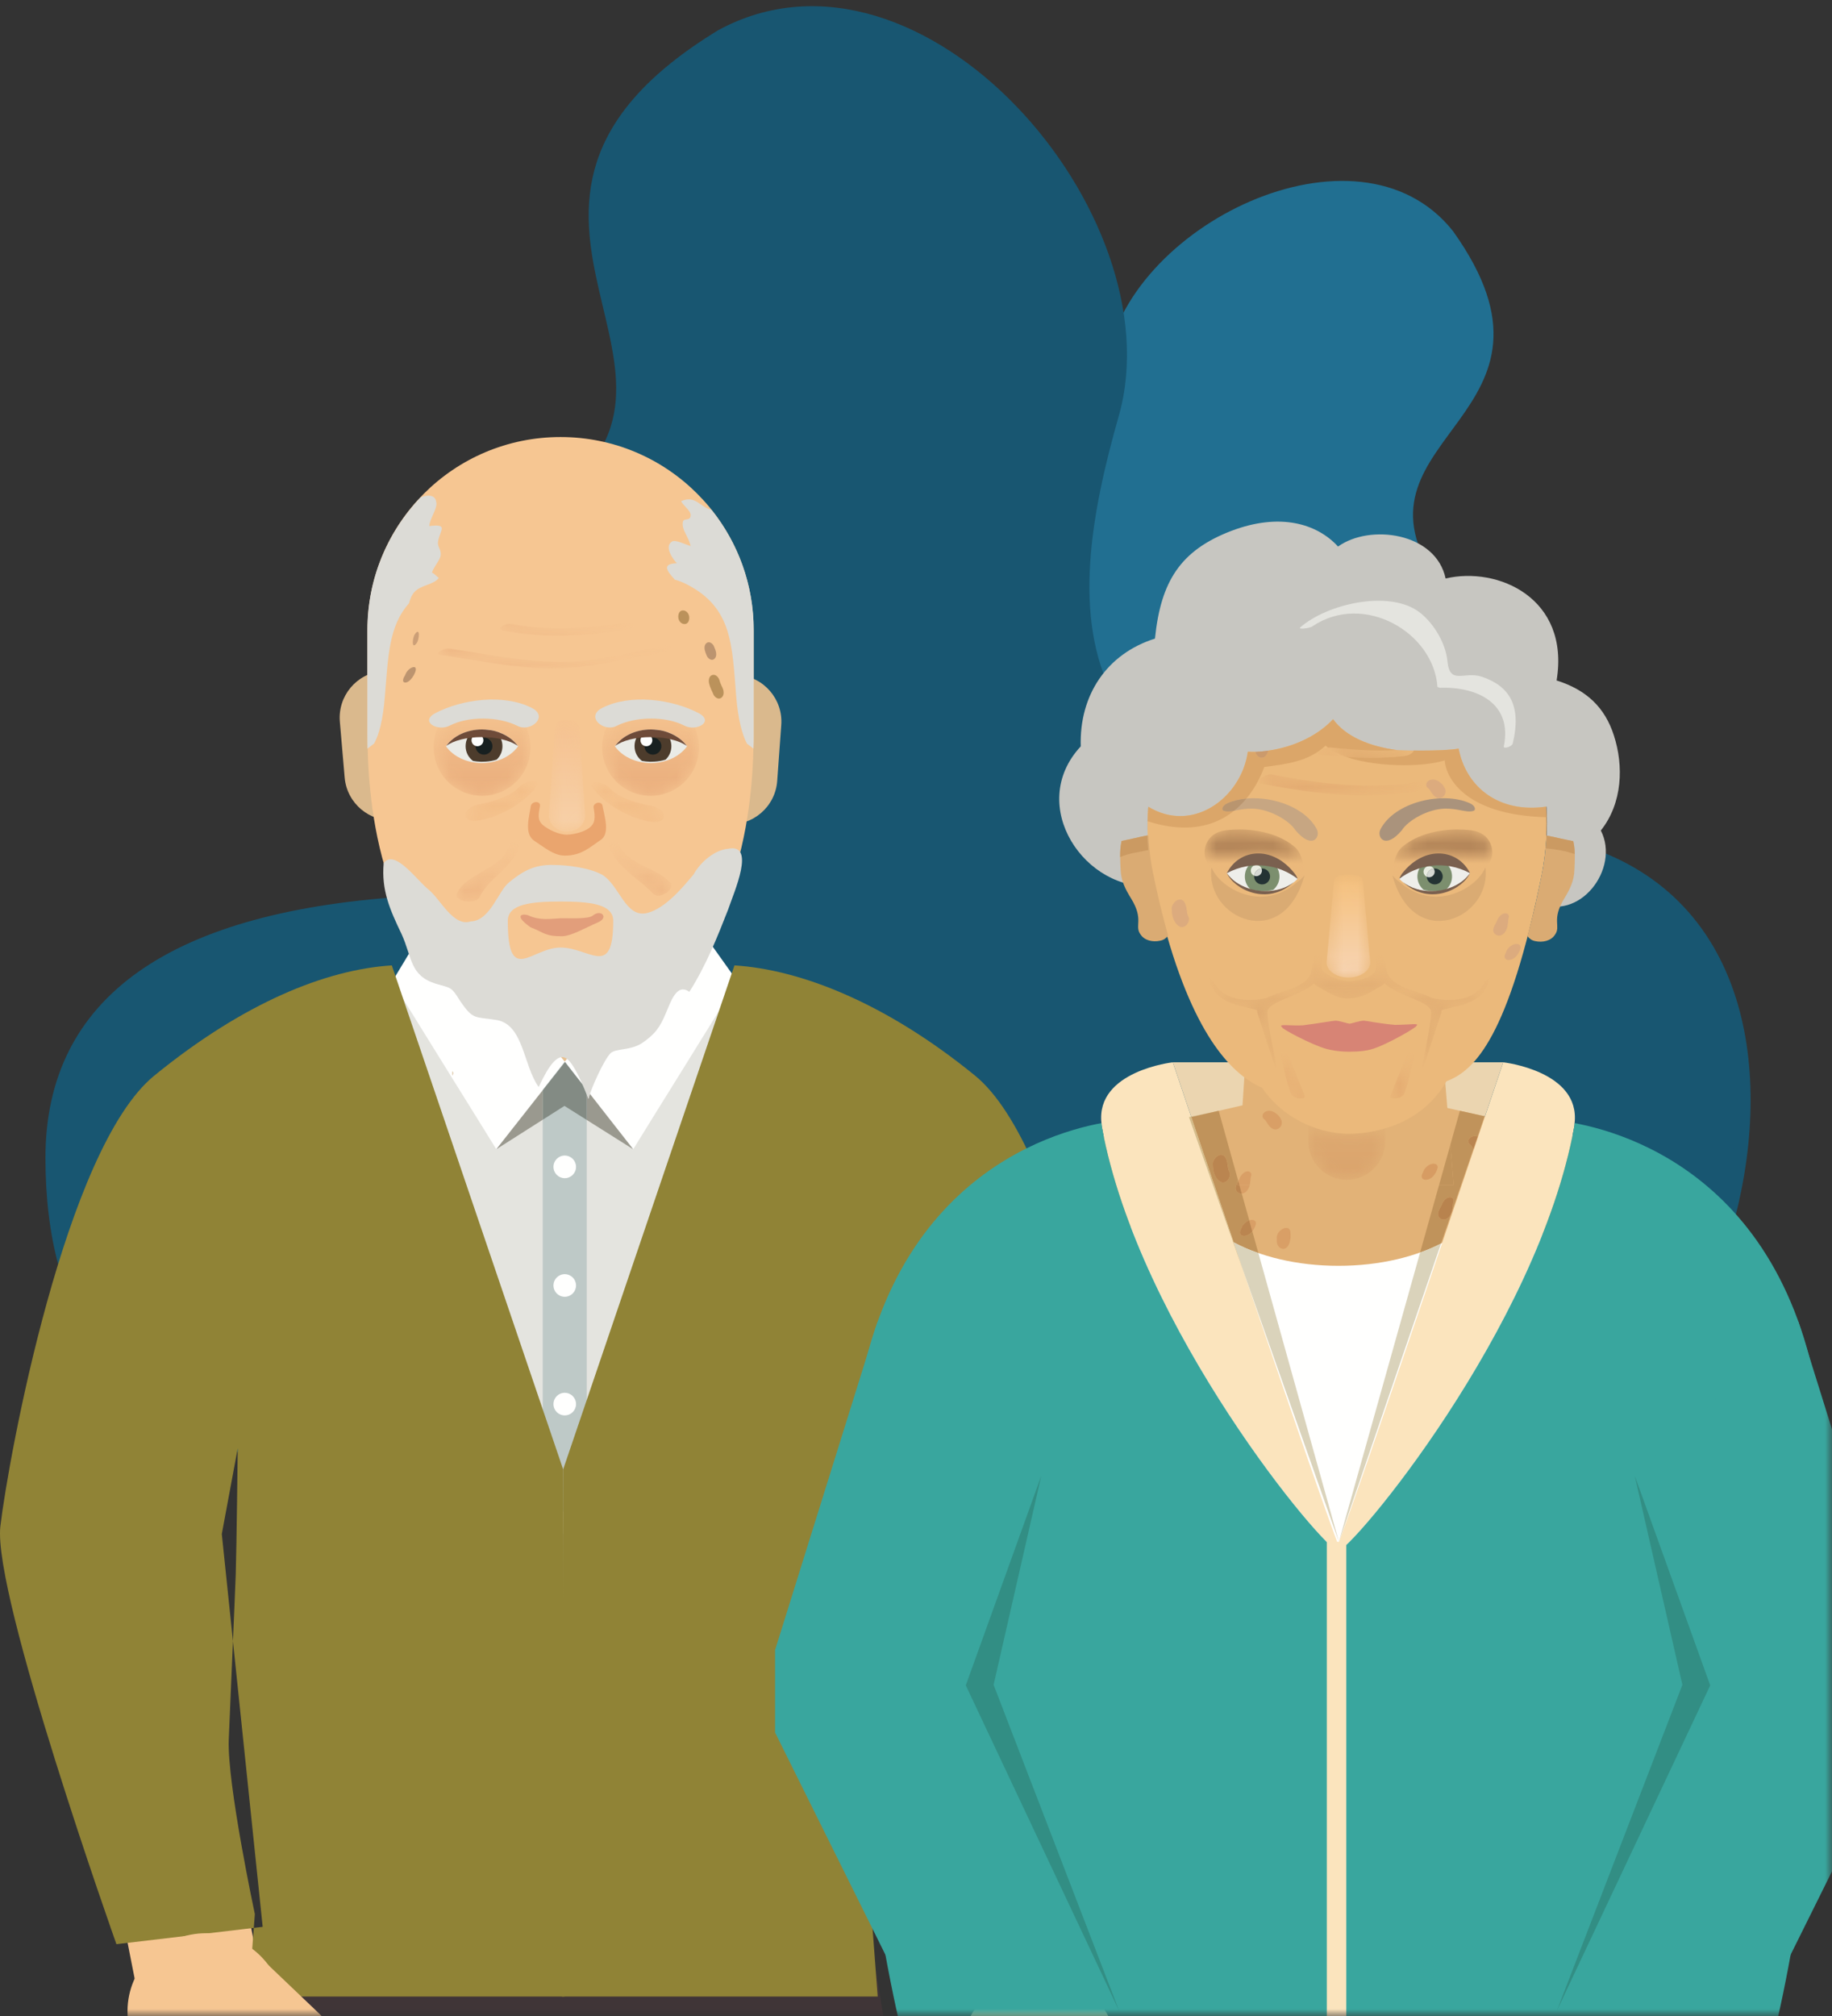 <?xml version="1.0" encoding="UTF-8"?>
<svg width="130px" height="143px" viewBox="0 0 130 143" version="1.1" xmlns="http://www.w3.org/2000/svg" xmlns:xlink="http://www.w3.org/1999/xlink">
    <rect x="0" y="0" width="130" height="143" fill="#333333" stroke="none"/>
    <!-- Generator: Sketch 54.1 (76490) - https://sketchapp.com -->
    <title>Path Copy + Path + Group Mask</title>
    <desc>Created with Sketch.</desc>
    <defs>
        <rect id="path-1" x="0" y="0" width="133" height="156"></rect>
        <path d="M8.719,1.758 C8.609,1.758 8.498,1.757 8.387,1.755 C5.764,1.703 3.357,1.182 0.771,0.801 C0.281,0.73 1.042,0.343 1.332,0.343 C1.344,0.343 1.356,0.344 1.367,0.346 C4.058,0.74 6.591,1.303 9.322,1.303 C9.475,1.303 9.629,1.302 9.783,1.298 C12.158,1.242 14.424,0.571 16.748,0.166 C16.816,0.154 16.873,0.149 16.92,0.149 C17.325,0.149 16.971,0.547 16.598,0.612 C13.88,1.085 11.469,1.758 8.719,1.758" id="path-3"></path>
        <linearGradient x1="-0.003%" y1="49.969%" x2="99.996%" y2="49.969%" id="linearGradient-5">
            <stop stop-color="#E9AC7B" offset="0%"></stop>
            <stop stop-color="#F6C692" offset="100%"></stop>
        </linearGradient>
        <path d="M4.149,1.442 C2.849,1.442 1.551,1.336 0.268,1.086 C-0.264,0.983 0.266,0.597 0.691,0.597 C0.73,0.597 0.768,0.6 0.805,0.607 C1.949,0.83 3.112,0.923 4.278,0.923 C5.844,0.923 7.414,0.755 8.949,0.511 C9,0.503 9.048,0.499 9.092,0.499 C9.566,0.499 9.681,0.919 9.135,1.006 C7.486,1.269 5.816,1.442 4.149,1.442" id="path-6"></path>
        <linearGradient x1="0.006%" y1="50.05%" x2="99.998%" y2="50.05%" id="linearGradient-8">
            <stop stop-color="#E9AC7B" offset="0%"></stop>
            <stop stop-color="#F6C692" offset="100%"></stop>
        </linearGradient>
        <path d="M4.233,3.883 C4.093,3.883 3.965,3.842 3.875,3.744 C2.887,2.682 1.535,2.041 0.853,0.647 C0.658,0.246 0.83,0.014 1.06,0.014 C1.215,0.014 1.397,0.12 1.51,0.351 C2.176,1.718 4.1,1.881 5.076,2.932 C5.439,3.322 4.75,3.883 4.233,3.883" id="path-9"></path>
        <linearGradient x1="50.004%" y1="100%" x2="50.004%" y2="-0.003%" id="linearGradient-11">
            <stop stop-color="#EDB482" offset="0%"></stop>
            <stop stop-color="#F6C692" offset="100%"></stop>
        </linearGradient>
        <path d="M1.809,5.301 C1.307,5.301 0.787,5.077 0.995,4.656 C1.681,3.267 4.118,2.986 4.577,1.486 C4.683,1.14 5.046,0.902 5.276,0.902 C5.427,0.902 5.521,1.005 5.446,1.248 C4.923,2.955 3.302,3.494 2.561,5.002 C2.461,5.204 2.139,5.301 1.809,5.301" id="path-12"></path>
        <linearGradient x1="50.019%" y1="100%" x2="50.019%" y2="0.014%" id="linearGradient-14">
            <stop stop-color="#EDB482" offset="0%"></stop>
            <stop stop-color="#F6C692" offset="100%"></stop>
        </linearGradient>
        <path d="M1.191,3.576 C0.914,3.576 0.637,3.506 0.564,3.239 C0.453,2.825 1.074,2.503 1.387,2.439 C2.346,2.246 3.726,1.906 4.375,1.178 C4.609,0.914 5.062,0.744 5.366,0.744 C5.678,0.744 5.835,0.923 5.441,1.367 C4.496,2.433 3.07,3.238 1.676,3.521 C1.552,3.546 1.372,3.576 1.191,3.576" id="path-15"></path>
        <linearGradient x1="49.999%" y1="100%" x2="49.999%" y2="-0.035%" id="linearGradient-17">
            <stop stop-color="#F2BB84" offset="0%"></stop>
            <stop stop-color="#F3BE88" offset="100%"></stop>
        </linearGradient>
        <path d="M5,3.663 C4.819,3.663 4.639,3.633 4.516,3.608 C3.121,3.325 1.695,2.52 0.75,1.454 C0.355,1.01 0.512,0.83 0.824,0.83 C1.129,0.83 1.582,1.001 1.816,1.265 C2.463,1.993 3.846,2.333 4.805,2.526 C5.117,2.59 5.736,2.912 5.625,3.326 C5.554,3.593 5.277,3.663 5,3.663" id="path-18"></path>
        <linearGradient x1="50.008%" y1="100%" x2="50.008%" y2="0%" id="linearGradient-20">
            <stop stop-color="#F2BB84" offset="0%"></stop>
            <stop stop-color="#F3BE88" offset="100%"></stop>
        </linearGradient>
        <path d="M3.743,7.8 C1.845,7.8 0.306,6.261 0.306,4.361 C0.306,2.463 1.845,0.924 3.743,0.924 C5.642,0.924 7.181,2.463 7.181,4.361 C7.181,6.261 5.642,7.8 3.743,7.8" id="path-21"></path>
        <linearGradient x1="49.993%" y1="100%" x2="49.993%" y2="-4.13346559e-13%" id="linearGradient-23">
            <stop stop-color="#E9AC7B" offset="0%"></stop>
            <stop stop-color="#F6C692" offset="100%"></stop>
        </linearGradient>
        <path d="M3.701,7.8 C1.803,7.8 0.264,6.261 0.264,4.361 C0.264,2.463 1.803,0.924 3.701,0.924 C5.6,0.924 7.139,2.463 7.139,4.361 C7.139,6.261 5.6,7.8 3.701,7.8" id="path-24"></path>
        <path d="M1.773,8.355 C1.058,8.355 0.479,7.832 0.479,7.189 L0.893,1.282 C0.893,0.639 1.058,0.42 1.773,0.42 C2.485,0.42 2.652,0.615 2.652,1.26 L3.065,7.189 C3.065,7.832 2.485,8.355 1.773,8.355" id="path-26"></path>
        <linearGradient x1="50%" y1="100%" x2="50%" y2="-0.008%" id="linearGradient-28">
            <stop stop-color="#F7D1A9" offset="0%"></stop>
            <stop stop-color="#F5C190" offset="100%"></stop>
        </linearGradient>
        <path d="M2.743,4.356 C1.235,4.356 0.014,3.135 0.014,1.628 L0.014,0.487 C1.065,0.928 2.087,1.089 2.853,1.089 C3.494,1.089 4.442,1.014 5.471,0.71 L5.471,1.628 C5.471,3.135 4.25,4.356 2.743,4.356" id="path-29"></path>
        <linearGradient x1="49.991%" y1="100%" x2="49.991%" y2="-118.762%" id="linearGradient-31">
            <stop stop-color="#DAA36C" offset="0%"></stop>
            <stop stop-color="#E2B277" offset="100%"></stop>
        </linearGradient>
        <path d="M1.4,4.335 C1.232,4.335 1.087,4.273 0.978,4.116 C0.99,3.403 1.052,2.18 1.762,1.674 C2.777,0.852 4.237,0.508 5.605,0.508 C5.933,0.508 6.255,0.528 6.564,0.565 C7.998,0.738 8.301,2.058 7.912,2.792 C7.537,3.497 7.592,3.713 7.294,3.713 C7.142,3.713 6.899,3.657 6.463,3.582 C6.461,3.582 6.459,3.581 6.457,3.581 C5.976,3.065 5.159,2.735 4.231,2.735 C4.128,2.735 4.023,2.739 3.918,2.747 L3.712,2.767 L3.709,2.767 L3.506,2.8 C3.159,2.862 2.846,2.964 2.56,3.108 L2.553,3.109 L2.551,3.113 C2.091,3.339 1.721,3.651 1.473,4.009 C1.555,4.101 1.647,4.188 1.749,4.267 C1.625,4.309 1.508,4.335 1.4,4.335" id="path-32"></path>
        <linearGradient x1="49.99%" y1="35.787%" x2="49.988%" y2="63.304%" id="linearGradient-34">
            <stop stop-color="#B5875A" offset="0%"></stop>
            <stop stop-color="#EBB87B" offset="100%"></stop>
        </linearGradient>
        <path d="M7.319,4.335 C7.211,4.335 7.093,4.309 6.969,4.267 C7.071,4.187 7.163,4.101 7.246,4.009 C6.998,3.651 6.627,3.339 6.168,3.113 L6.164,3.109 L6.159,3.108 C5.871,2.964 5.558,2.862 5.213,2.8 L5.01,2.767 L5.007,2.767 L4.8,2.747 C4.694,2.739 4.59,2.735 4.487,2.735 C3.558,2.735 2.742,3.065 2.261,3.581 C2.259,3.581 2.257,3.582 2.255,3.582 C1.818,3.657 1.576,3.713 1.424,3.713 C1.126,3.713 1.182,3.497 0.807,2.792 C0.416,2.058 0.721,0.738 2.154,0.565 C2.464,0.528 2.785,0.508 3.113,0.508 C4.481,0.508 5.942,0.852 6.957,1.674 C7.667,2.18 7.728,3.403 7.74,4.116 C7.632,4.273 7.487,4.335 7.319,4.335" id="path-35"></path>
        <linearGradient x1="49.981%" y1="35.787%" x2="49.983%" y2="63.305%" id="linearGradient-37">
            <stop stop-color="#B5875A" offset="0%"></stop>
            <stop stop-color="#EBB87B" offset="100%"></stop>
        </linearGradient>
        <path d="M1.856,8.011 C1.003,8.011 0.31,7.53 0.31,6.937 L0.803,1.507 C0.803,0.913 1.003,0.713 1.856,0.713 C2.71,0.713 2.91,0.893 2.91,1.485 L3.405,6.937 C3.405,7.53 2.71,8.011 1.856,8.011" id="path-38"></path>
        <linearGradient x1="49.984%" y1="100%" x2="49.984%" y2="0.001%" id="linearGradient-40">
            <stop stop-color="#F7D5B5" offset="0%"></stop>
            <stop stop-color="#F5C07C" offset="100%"></stop>
        </linearGradient>
        <path d="M16.073,8.535 C15.978,8.535 16.706,5.67 16.729,4.483 C16.748,3.678 14.352,3.35 13.421,2.42 L13.225,2.581 C12.5,2.984 11.921,3.493 10.749,3.493 C10.748,3.493 10.747,3.493 10.746,3.493 C9.98,3.493 9.293,2.979 8.66,2.637 C8.555,2.58 8.475,2.507 8.41,2.427 C7.473,3.352 5.093,3.681 5.111,4.483 C5.135,5.67 5.863,8.535 5.768,8.535 C5.711,8.535 5.369,7.538 4.428,4.613 C4.388,4.504 4.378,4.413 4.378,4.323 C3.715,4.102 2.081,3.991 1.349,2.968 C1.203,2.768 0.872,2.02 0.989,2.02 C1.042,2.02 1.185,2.172 1.478,2.597 C1.991,3.333 2.919,3.604 3.85,3.604 C4.251,3.604 4.651,3.554 5.02,3.469 C5.963,2.978 7.658,2.787 8.14,1.825 L8.21,1.725 C8.221,1.339 8.344,0.922 8.401,0.595 C8.428,0.444 8.612,0.36 8.775,0.36 C8.927,0.36 9.061,0.433 9.032,0.595 C8.959,0.999 8.801,1.391 9.241,1.705 C9.631,1.985 10.355,2.267 10.877,2.267 C10.886,2.267 10.896,2.267 10.905,2.267 C11.367,2.256 12.654,2.059 12.782,1.438 C12.841,1.168 12.798,0.962 12.744,0.699 C12.702,0.511 12.905,0.395 13.089,0.395 C13.213,0.395 13.329,0.448 13.354,0.567 C13.422,0.883 13.563,1.306 13.592,1.693 L13.701,1.825 C14.183,2.787 15.878,2.978 16.821,3.469 C17.189,3.554 17.59,3.604 17.991,3.604 C18.921,3.604 19.85,3.333 20.362,2.597 C20.655,2.172 20.799,2.02 20.852,2.02 C20.968,2.02 20.637,2.768 20.491,2.968 C19.76,3.991 18.124,4.102 17.463,4.323 C17.463,4.413 17.453,4.504 17.413,4.613 C16.471,7.538 16.129,8.535 16.073,8.535" id="path-41"></path>
        <linearGradient x1="49.998%" y1="100%" x2="49.998%" y2="-0.01%" id="linearGradient-43">
            <stop stop-color="#CB9461" offset="0%"></stop>
            <stop stop-color="#EBB87B" offset="100%"></stop>
        </linearGradient>
        <path d="M8.023,2.091 C5.574,2.091 3.137,1.736 0.71,1.258 C0.083,1.136 0.905,0.596 1.329,0.596 C1.356,0.596 1.381,0.598 1.404,0.603 C3.72,1.058 6.028,1.398 8.353,1.398 C9.475,1.398 10.601,1.319 11.734,1.136 C11.798,1.125 11.855,1.121 11.904,1.121 C12.462,1.121 12.106,1.731 11.588,1.815 C10.397,2.008 9.209,2.091 8.023,2.091" id="path-44"></path>
        <linearGradient x1="-0.003%" y1="50.033%" x2="99.998%" y2="50.033%" id="linearGradient-46">
            <stop stop-color="#DEA06A" offset="0%"></stop>
            <stop stop-color="#EBB87B" offset="100%"></stop>
        </linearGradient>
        <path d="M2.708,1.365 C2.09,1.326 1.472,1.27 0.853,1.205 C0.343,1.153 1.021,0.799 1.41,0.709 C1.748,0.971 2.193,1.188 2.708,1.365" id="path-47"></path>
        <linearGradient x1="-0.002%" y1="34.8%" x2="120.696%" y2="34.8%" id="linearGradient-49">
            <stop stop-color="#DEA06A" offset="0%"></stop>
            <stop stop-color="#EBB87B" offset="100%"></stop>
        </linearGradient>
        <path d="M1.111,3.587 C0.926,3.587 0.792,3.528 0.844,3.393 C1.179,2.524 1.525,1.675 1.876,0.812 C1.982,0.477 2.163,0.34 2.306,0.34 C2.458,0.34 2.568,0.495 2.503,0.733 C2.258,1.634 2.148,2.405 1.813,3.276 C1.739,3.467 1.374,3.587 1.111,3.587" id="path-50"></path>
        <linearGradient x1="49.977%" y1="100%" x2="49.977%" y2="0.028%" id="linearGradient-52">
            <stop stop-color="#E0A36B" offset="0%"></stop>
            <stop stop-color="#EBB87B" offset="100%"></stop>
        </linearGradient>
        <path d="M1.485,3.587 C1.222,3.587 0.857,3.467 0.783,3.276 C0.448,2.405 0.338,1.634 0.092,0.733 C0.027,0.495 0.138,0.34 0.289,0.34 C0.432,0.34 0.612,0.477 0.719,0.812 C1.069,1.675 1.416,2.524 1.753,3.393 C1.804,3.528 1.67,3.587 1.485,3.587" id="path-53"></path>
        <linearGradient x1="49.972%" y1="100.031%" x2="49.972%" y2="0.028%" id="linearGradient-55">
            <stop stop-color="#E0A36B" offset="0%"></stop>
            <stop stop-color="#EBB87B" offset="100%"></stop>
        </linearGradient>
        <path d="M3.488,1.423 C2.895,1.423 2.301,1.402 1.708,1.365 C1.193,1.188 0.748,0.971 0.41,0.709 C0.467,0.696 0.518,0.689 0.558,0.689 C0.567,0.689 0.577,0.69 0.585,0.69 C1.749,0.813 2.916,0.911 4.083,0.911 C4.482,0.911 4.881,0.899 5.28,0.873 C5.282,0.874 5.283,0.874 5.284,0.874 C5.296,0.875 5.308,0.875 5.32,0.876 C5.638,0.892 6.046,0.904 6.488,0.909 C6.481,1.046 6.173,1.257 5.868,1.293 C5.073,1.385 4.28,1.423 3.488,1.423" id="path-56"></path>
        <linearGradient x1="-12.175%" y1="50.1%" x2="100.021%" y2="50.1%" id="linearGradient-58">
            <stop stop-color="#CF905A" offset="0%"></stop>
            <stop stop-color="#DAA66A" offset="100%"></stop>
        </linearGradient>
    </defs>
    <g id="Page-1" stroke="none" stroke-width="1" fill="none" fill-rule="evenodd">
        <g id="desktop-senior-savings" transform="translate(-447, -3865)">
            <g id="tips-2" transform="translate(405, 2526)">
                <g id="call-to-action" transform="translate(0, 1150)">
                    <g id="Group-9" transform="translate(29, 166)">
                        <g id="Path-Copy-+-Path-+-Group-Mask" transform="translate(10, 10)">
                            <mask id="mask-2" fill="white">
                                <use xlink:href="#path-1"></use>
                            </mask>
                            <g id="Mask"></g>
                            <path d="M61.548,65.553 C59.525,57.198 61.745,50.8 68.207,46.359 C77.899,39.698 62.698,31.781 76.448,23.363 C85.993,18.152 98.084,32.199 95.374,41.755 C92.664,51.311 91.606,62.346 112.945,62.346 C134.283,62.346 125.114,92.238 115.962,92.238 C109.86,92.238 89.203,92.238 53.99,92.238 C47.33,90.317 44,85.558 44,77.961 C44,70.365 49.849,66.229 61.548,65.553 Z" id="Path-Copy" fill="#216F91" mask="url(#mask-2)" transform="translate(85, 57.238) scale(-1, 1) rotate(-23) translate(-85, -57.238) "></path>
                            <path d="M32.405,77.056 C29.444,64.882 32.693,55.559 42.149,49.088 C56.333,39.381 34.087,27.845 54.21,15.579 C68.178,7.987 85.872,28.455 81.906,42.379 C77.94,56.303 76.392,72.383 107.619,72.383 C138.846,72.383 125.429,115.939 112.035,115.939 C103.106,115.939 72.876,115.939 21.345,115.939 C11.598,113.14 6.725,106.206 6.725,95.137 C6.725,84.068 15.285,78.041 32.405,77.056 Z" id="Path" stroke="#185671" fill="#185671" mask="url(#mask-2)"></path>
                            <g id="Group-4" mask="url(#mask-2)">
                                <g transform="translate(3, 44)">
                                    <polyline id="Fill-871" fill="#E8C192" points="49.382 39.819 30.602 39.819 31.394 29.86 48.688 29.86 49.382 39.819"></polyline>
                                    <polyline id="Fill-872" fill="#403537" points="63.989 119.968 61.155 205.371 42.994 205.371 39.919 134.407 36.995 205.371 18.688 205.371 16.694 119.035 19.374 104.762 61.494 104.762 63.989 119.968"></polyline>
                                    <polyline id="Fill-873" fill="#E8C192" points="60.662 41.329 62.483 69.274 59.523 104.77 21.242 104.77 17.628 69.274 18.82 41.581 31.463 38.683 50.064 38.788 60.662 41.329"></polyline>
                                    <polygon id="Fill-874" fill="#935E33" points="34.704 109.073 44.961 109.073 44.961 105.468 34.704 105.468"></polygon>
                                    <polyline id="Fill-875" fill="#935E33" points="32.677 109.073 21.595 109.073 21.907 105.468 32.677 105.468 32.677 109.073"></polyline>
                                    <polyline id="Fill-876" fill="#935E33" points="58.908 109.073 47.165 109.073 47.165 105.468 58.623 105.461 58.908 109.073"></polyline>
                                    <polyline id="Fill-877" fill="#44AEC2" points="64.989 77.278 64.98 77.229 64.989 77.278"></polyline>
                                    <polyline id="Fill-884" fill="#E4E4DF" points="59.942 41.203 62.498 69.274 62.4 70.645 61.916 77.063 61.689 80.192 61.44 83.479 61.215 86.609 60.88 91.07 60.732 93.024 60.495 96.313 60.012 102.73 60.012 102.768 59.617 104.772 20.622 104.772 20.445 102.73 20.395 102.096 20.169 99.441 19.911 96.313 19.634 93.024 19.368 89.896 19.26 88.563 19.093 86.609 18.836 83.479 18.561 80.192 18.294 77.063 18.017 73.776 17.761 70.645 17.642 69.274 19.979 40.425 35.232 38.434 40.07 44.308 44.907 38.434 59.942 41.203"></polyline>
                                    <polygon id="Fill-885" fill="#F6C692" points="69.192 112.246 77.996 112.246 77.996 106.905 69.192 106.905"></polygon>
                                    <path d="M41.635,44.225 L41.635,104.762 L38.514,104.762 L38.514,44.225 C39.028,44.297 39.55,44.33 40.074,44.33 C40.598,44.33 41.119,44.297 41.635,44.225" id="Fill-886" fill="#BEC9C7"></path>
                                    <polyline id="Fill-887" fill="#FFFFFE" points="40.074 44.311 40.056 44.332 39.55 44.983 38.514 46.305 37.104 48.112 35.219 50.52 33.727 48.112 31.781 44.983 27.804 38.566 27.942 38.438 30.109 34.84 35.236 38.438 40.074 44.311"></polyline>
                                    <polyline id="Fill-888" fill="#FFFFFE" points="52.345 38.566 48.367 44.983 46.422 48.112 44.932 50.52 43.045 48.112 41.635 46.305 40.598 44.983 40.094 44.332 40.074 44.311 44.911 38.438 49.543 34.7 52.206 38.438 52.345 38.566"></polyline>
                                    <path d="M32.097,45.299 L32.097,44.983 C32.207,45.09 32.158,45.201 32.097,45.299" id="Fill-889" fill="#D7BE9A"></path>
                                    <path d="M40.876,51.769 C40.876,52.213 40.518,52.572 40.074,52.572 C39.63,52.572 39.274,52.213 39.274,51.769 C39.274,51.327 39.63,50.966 40.074,50.966 C40.518,50.966 40.876,51.327 40.876,51.769" id="Fill-890" fill="#FFFFFE"></path>
                                    <path d="M40.876,60.182 C40.876,60.625 40.518,60.985 40.074,60.985 C39.63,60.985 39.274,60.625 39.274,60.182 C39.274,59.74 39.63,59.38 40.074,59.38 C40.518,59.38 40.876,59.74 40.876,60.182" id="Fill-891" fill="#FFFFFE"></path>
                                    <path d="M40.876,68.596 C40.876,69.04 40.518,69.397 40.074,69.397 C39.63,69.397 39.274,69.04 39.274,68.596 C39.274,68.151 39.63,67.794 40.074,67.794 C40.518,67.794 40.876,68.151 40.876,68.596" id="Fill-892" fill="#FFFFFE"></path>
                                    <path d="M40.876,77.009 C40.876,77.451 40.518,77.811 40.074,77.811 C39.63,77.811 39.274,77.451 39.274,77.009 C39.274,76.567 39.63,76.206 40.074,76.206 C40.518,76.206 40.876,76.567 40.876,77.009" id="Fill-893" fill="#FFFFFE"></path>
                                    <path d="M40.876,85.422 C40.876,85.866 40.518,86.224 40.074,86.224 C39.63,86.224 39.274,85.866 39.274,85.422 C39.274,84.979 39.63,84.619 40.074,84.619 C40.518,84.619 40.876,84.979 40.876,85.422" id="Fill-894" fill="#FFFFFE"></path>
                                    <path d="M40.876,93.836 C40.876,94.278 40.518,94.636 40.074,94.636 C39.63,94.636 39.274,94.278 39.274,93.836 C39.274,93.393 39.63,93.033 40.074,93.033 C40.518,93.033 40.876,93.393 40.876,93.836" id="Fill-895" fill="#FFFFFE"></path>
                                    <path d="M44.932,50.52 L41.635,48.441 L41.635,46.633 C41.683,46.755 41.724,46.861 41.755,46.945 C41.777,46.852 41.814,46.733 41.861,46.595 L43.045,48.112 L44.932,50.52 M35.219,50.52 L38.514,46.337 L38.514,48.424 L35.219,50.52" id="Fill-896" fill="#9A998F"></path>
                                    <path d="M41.635,48.441 L40.054,47.444 L38.514,48.424 L38.514,46.337 L40.094,44.332 L40.598,44.983 L41.341,45.931 C41.455,46.188 41.555,46.432 41.635,46.633 L41.635,48.441" id="Fill-897" fill="#838B84"></path>
                                    <path d="M44.932,50.52 L43.045,48.112 L41.861,46.595 C41.862,46.595 41.862,46.594 41.862,46.593 L44.932,50.52 M41.341,45.931 L40.598,44.983 L40.094,44.332 L41.337,45.922 C41.339,45.925 41.34,45.928 41.341,45.931" id="Fill-898" fill="#AFADA3"></path>
                                    <polyline id="Fill-899" fill="#F6C692" points="8.694 104.972 9.724 110.212 18.365 108.514 17.337 103.274 8.694 104.972"></polyline>
                                    <path d="M79.294,120.29 C79.294,123.346 76.817,125.824 73.761,125.824 C70.704,125.824 68.229,123.346 68.229,120.29 L68.229,114.605 C68.229,111.55 70.704,109.073 73.761,109.073 C76.817,109.073 79.294,111.55 79.294,114.605 L79.294,120.29" id="Fill-900" fill="#F6C692"></path>
                                    <path d="M68.601,118.32 C68.063,119.083 67.009,119.263 66.247,118.725 C65.485,118.187 65.306,117.133 65.842,116.371 L68.874,112.079 C69.414,111.316 70.468,111.135 71.229,111.672 C71.991,112.211 72.173,113.266 71.635,114.029 L68.601,118.32" id="Fill-901" fill="#F6C692"></path>
                                    <path d="M27.804,37.478 L39.962,73.229 L40.054,110.619 L17.642,110.619 L18.084,104.772 C18.084,104.772 16.11,95.535 16.233,92.388 C16.357,89.243 16.664,82.517 16.728,80.667 C16.788,78.816 16.87,71.727 16.87,71.727 L15.739,77.811 L18.64,105.677 L8.261,106.905 C8.261,106.905 -0.549,82.11 0.027,77.253 C0.604,72.399 4.611,50.465 10.946,45.299 C17.279,40.132 23.123,37.772 27.804,37.478" id="Fill-902" fill="#908336"></path>
                                    <path d="M52.118,37.478 L39.962,73.229 L39.868,110.619 L62.282,110.619 L61.84,104.772 C61.84,104.772 63.815,95.535 63.691,92.388 C63.566,89.243 63.259,82.517 63.197,80.667 C63.136,78.816 62.93,71.061 62.93,71.061 L64.184,77.811 L68.275,108.138 L78.83,107.435 C78.83,107.435 80.472,82.11 79.896,77.253 C79.32,72.399 75.525,50.465 69.192,45.299 C62.857,40.132 56.802,37.772 52.118,37.478" id="Fill-903" fill="#908336"></path>
                                    <path d="M10.249,118.309 C10.838,121.307 13.745,123.261 16.745,122.671 C19.745,122.084 21.699,119.173 21.108,116.175 L20.012,110.596 C19.423,107.597 16.513,105.645 13.516,106.235 C10.516,106.824 8.564,109.732 9.153,112.73 L10.249,118.309" id="Fill-906" fill="#F6C692"></path>
                                    <path d="M20.36,114.314 C21.034,114.959 22.105,114.932 22.75,114.257 C23.394,113.583 23.366,112.513 22.693,111.87 L18.889,108.242 C18.212,107.597 17.143,107.625 16.501,108.298 C15.857,108.973 15.882,110.043 16.556,110.687 L20.36,114.314" id="Fill-907" fill="#F6C692"></path>
                                    <path d="M31.073,23.583 C31.233,25.41 29.88,27.018 28.054,27.177 C26.226,27.334 24.616,25.98 24.458,24.156 L24.116,20.195 C23.958,18.368 25.31,16.759 27.138,16.601 C28.964,16.442 30.573,17.796 30.734,19.623 L31.073,23.583" id="Fill-908" fill="#DAB98D"></path>
                                    <path d="M48.53,23.912 C48.396,25.739 49.769,27.332 51.597,27.462 C53.429,27.595 55.019,26.22 55.151,24.392 L55.439,20.429 C55.573,18.599 54.198,17.008 52.37,16.877 C50.538,16.742 48.95,18.117 48.818,19.947 L48.53,23.912" id="Fill-909" fill="#DAB98D"></path>
                                    <path d="M53.474,13.685 L53.474,21.083 C53.474,24.712 53.062,36.337 44.829,39.968 C43.269,40.599 41.562,40.943 39.776,40.943 C37.991,40.943 36.284,40.599 34.726,39.968 C26.489,36.337 26.079,24.712 26.079,21.083 L26.079,13.685 C26.079,6.126 32.206,-1.42108547e-14 39.776,-1.42108547e-14 C47.347,-1.42108547e-14 53.474,6.126 53.474,13.685" id="Fill-910" fill="#F6C692"></path>
                                    <path d="M52.081,19.158 C52.13,19.501 52.198,19.804 52.257,20.068 C52.189,19.804 52.13,19.501 52.081,19.158" id="Fill-911" fill="#E4E4DF"></path>
                                    <g id="Group-914" stroke-width="1" fill="none" transform="translate(30.464, 14.648)">
                                        <mask id="mask-4" fill="white">
                                            <use xlink:href="#path-3"></use>
                                        </mask>
                                        <g id="Clip-913"></g>
                                        <path d="M8.719,1.758 C8.609,1.758 8.498,1.757 8.387,1.755 C5.764,1.703 3.357,1.182 0.771,0.801 C0.281,0.73 1.042,0.343 1.332,0.343 C1.344,0.343 1.356,0.344 1.367,0.346 C4.058,0.74 6.591,1.303 9.322,1.303 C9.475,1.303 9.629,1.302 9.783,1.298 C12.158,1.242 14.424,0.571 16.748,0.166 C16.816,0.154 16.873,0.149 16.92,0.149 C17.325,0.149 16.971,0.547 16.598,0.612 C13.88,1.085 11.469,1.758 8.719,1.758" id="Fill-912" fill="url(#linearGradient-5)" mask="url(#mask-4)"></path>
                                    </g>
                                    <g id="Group-917" stroke-width="1" fill="none" transform="translate(35.464, 12.648)">
                                        <mask id="mask-7" fill="white">
                                            <use xlink:href="#path-6"></use>
                                        </mask>
                                        <g id="Clip-916"></g>
                                        <path d="M4.149,1.442 C2.849,1.442 1.551,1.336 0.268,1.086 C-0.264,0.983 0.266,0.597 0.691,0.597 C0.73,0.597 0.768,0.6 0.805,0.607 C1.949,0.83 3.112,0.923 4.278,0.923 C5.844,0.923 7.414,0.755 8.949,0.511 C9,0.503 9.048,0.499 9.092,0.499 C9.566,0.499 9.681,0.919 9.135,1.006 C7.486,1.269 5.816,1.442 4.149,1.442" id="Fill-915" fill="url(#linearGradient-8)" mask="url(#mask-7)"></path>
                                    </g>
                                    <g id="Group-920" stroke-width="1" fill="none" transform="translate(42.464, 28.648)">
                                        <mask id="mask-10" fill="white">
                                            <use xlink:href="#path-9"></use>
                                        </mask>
                                        <g id="Clip-919"></g>
                                        <path d="M4.233,3.883 C4.093,3.883 3.965,3.842 3.875,3.744 C2.887,2.682 1.535,2.041 0.853,0.647 C0.658,0.246 0.83,0.014 1.06,0.014 C1.215,0.014 1.397,0.12 1.51,0.351 C2.176,1.718 4.1,1.881 5.076,2.932 C5.439,3.322 4.75,3.883 4.233,3.883" id="Fill-918" fill="url(#linearGradient-11)" mask="url(#mask-10)"></path>
                                    </g>
                                    <g id="Group-923" stroke-width="1" fill="none" transform="translate(31.464, 27.648)">
                                        <mask id="mask-13" fill="white">
                                            <use xlink:href="#path-12"></use>
                                        </mask>
                                        <g id="Clip-922"></g>
                                        <path d="M1.809,5.301 C1.307,5.301 0.787,5.077 0.995,4.656 C1.681,3.267 4.118,2.986 4.577,1.486 C4.683,1.14 5.046,0.902 5.276,0.902 C5.427,0.902 5.521,1.005 5.446,1.248 C4.923,2.955 3.302,3.494 2.561,5.002 C2.461,5.204 2.139,5.301 1.809,5.301" id="Fill-921" fill="url(#linearGradient-14)" mask="url(#mask-13)"></path>
                                    </g>
                                    <path d="M31.081,7.424 C31.023,7.787 31.327,7.972 31.269,8.404 C31.208,8.766 30.778,9.197 30.652,9.619 C30.837,9.687 31.023,9.931 31.14,9.99 C30.778,10.48 29.917,10.48 29.427,10.968 C29.202,11.223 29.095,11.498 29.027,11.792 C27.568,13.418 27.546,15.62 27.312,18.39 C27.175,20.085 26.892,21.123 26.548,21.74 L26.077,22.101 C26.069,21.73 26.069,21.396 26.069,21.103 L26.069,13.701 C26.069,10.048 27.497,6.74 29.839,4.282 C30.337,4.086 30.876,4.076 30.954,4.605 C31.081,5.036 30.466,5.829 30.466,6.318 C31.874,6.132 31.208,6.623 31.081,7.424" id="Fill-924" fill="#DCDBD6"></path>
                                    <path d="M53.484,13.701 L53.484,21.103 C53.484,21.396 53.484,21.73 53.464,22.101 L53.003,21.749 C52.681,21.132 52.378,20.085 52.241,18.39 C51.946,14.788 51.985,12.144 48.794,10.48 C48.48,10.313 48.177,10.195 47.884,10.117 C47.394,9.559 46.874,8.992 48.03,8.953 C47.784,8.707 47.11,7.787 47.669,7.424 C47.913,7.239 48.706,7.66 49.009,7.728 C48.833,6.994 48.343,6.563 48.46,6.015 C48.519,5.702 49.009,6.015 49.009,5.525 C49.009,5.212 48.403,4.791 48.343,4.546 C49.353,4.095 49.685,4.987 50.497,5.173 C52.368,7.513 53.484,10.47 53.484,13.701" id="Fill-925" fill="#DCDBD6"></path>
                                    <path d="M50.319,17.482 C50.386,17.757 50.513,18.011 50.63,18.267 C50.72,18.464 50.974,18.646 51.183,18.498 C51.4,18.343 51.374,18.019 51.277,17.806 C51.198,17.634 51.11,17.468 51.064,17.284 C51.013,17.07 50.806,16.811 50.556,16.877 C50.3,16.946 50.267,17.269 50.319,17.482" id="Fill-926" fill="#BB925B"></path>
                                    <path d="M28.786,16.8 L28.726,16.931 C28.652,17.03 28.495,17.364 28.714,17.409 C28.939,17.454 29.157,17.195 29.271,17.041 C29.351,16.931 29.409,16.813 29.46,16.688 C29.515,16.552 29.571,16.281 29.327,16.322 C29.103,16.359 28.87,16.596 28.786,16.8" id="Fill-927" fill="#BC946F"></path>
                                    <path d="M29.577,14.603 C29.757,14.349 29.831,13.435 29.439,13.986 C29.259,14.24 29.187,15.154 29.577,14.603" id="Fill-928" fill="#CC9F77"></path>
                                    <path d="M50.066,15.295 L50.153,15.513 C50.228,15.703 50.48,15.899 50.675,15.752 C50.888,15.591 50.833,15.275 50.751,15.065 L50.663,14.847 C50.591,14.659 50.337,14.462 50.142,14.609 C49.929,14.769 49.984,15.086 50.066,15.295" id="Fill-930" fill="#BC946F"></path>
                                    <path d="M48.911,12.822 C48.911,12.229 48.13,12.059 48.13,12.743 C48.13,13.336 48.911,13.505 48.911,12.822" id="Fill-932" fill="#BB925B"></path>
                                    <g id="Group-936" stroke-width="1" fill="none" transform="translate(32.464, 23.648)">
                                        <mask id="mask-16" fill="white">
                                            <use xlink:href="#path-15"></use>
                                        </mask>
                                        <g id="Clip-935"></g>
                                        <path d="M1.191,3.576 C0.914,3.576 0.637,3.506 0.564,3.239 C0.453,2.825 1.074,2.503 1.387,2.439 C2.346,2.246 3.726,1.906 4.375,1.178 C4.609,0.914 5.062,0.744 5.366,0.744 C5.678,0.744 5.835,0.923 5.441,1.367 C4.496,2.433 3.07,3.238 1.676,3.521 C1.552,3.546 1.372,3.576 1.191,3.576" id="Fill-934" fill="url(#linearGradient-17)" mask="url(#mask-16)"></path>
                                    </g>
                                    <g id="Group-939" stroke-width="1" fill="none" transform="translate(41.464, 23.648)">
                                        <mask id="mask-19" fill="white">
                                            <use xlink:href="#path-18"></use>
                                        </mask>
                                        <g id="Clip-938"></g>
                                        <path d="M5,3.663 C4.819,3.663 4.639,3.633 4.516,3.608 C3.121,3.325 1.695,2.52 0.75,1.454 C0.355,1.01 0.512,0.83 0.824,0.83 C1.129,0.83 1.582,1.001 1.816,1.265 C2.463,1.993 3.846,2.333 4.805,2.526 C5.117,2.59 5.736,2.912 5.625,3.326 C5.554,3.593 5.277,3.663 5,3.663" id="Fill-937" fill="url(#linearGradient-20)" mask="url(#mask-19)"></path>
                                    </g>
                                    <path d="M39.776,36.212 C37.716,36.212 36.034,38.963 36.034,34.316 C36.034,33.116 37.716,32.949 39.776,32.949 C41.845,32.949 43.515,33.116 43.515,34.316 C43.515,38.462 41.847,36.212 39.776,36.212 M51.665,29.206 C50.745,29.286 49.735,30.095 49.204,31.045 C48.364,32.045 47.204,33.416 45.954,33.755 C44.374,34.166 43.976,31.795 42.726,31.045 C41.804,30.545 40.255,30.355 39.255,30.355 C37.89,30.313 37.044,30.835 36.124,31.586 C35.374,32.165 34.784,34.316 33.415,34.355 C32.165,34.775 31.255,32.775 30.415,32.105 C29.585,31.445 27.995,29.175 27.226,30.226 C27.054,32.146 27.665,33.525 28.505,35.275 C29.255,36.945 29.085,38.195 30.915,38.775 C32.005,39.105 32.005,38.945 32.665,40.025 C33.585,41.355 33.665,41.105 35.255,41.355 C37.165,41.695 37.134,44.605 38.226,46.105 C38.554,45.435 39.335,43.695 40.085,44.025 C40.665,44.195 41.505,46.275 41.755,46.945 C41.915,46.275 42.835,44.195 43.335,43.695 C43.755,43.355 44.665,43.525 45.505,43.025 C46.505,42.355 46.835,41.855 47.255,40.855 C47.585,40.105 48.005,38.695 48.915,39.355 C50.085,37.525 50.915,35.445 51.665,33.525 C52.085,32.275 53.665,28.786 51.665,29.206" id="Fill-940" fill="#DCDBD6"></path>
                                    <path d="M37.652,34.777 C38.661,35.171 38.664,35.409 39.847,35.412 C40.524,35.415 41.497,34.828 42.435,34.424 C43.227,34.083 42.652,33.46 42.064,33.946 C41.726,34.224 40.18,34.117 39.817,34.134 C39.082,34.169 38.328,34.312 37.52,33.943 C37.157,33.779 36.346,33.859 37.652,34.777" id="Fill-941" fill="#E29E7B"></path>
                                    <g id="Group-944" stroke-width="1" fill="none" transform="translate(30.464, 17.648)">
                                        <mask id="mask-22" fill="white">
                                            <use xlink:href="#path-21"></use>
                                        </mask>
                                        <g id="Clip-943"></g>
                                        <path d="M3.743,7.8 C1.845,7.8 0.306,6.261 0.306,4.361 C0.306,2.463 1.845,0.924 3.743,0.924 C5.642,0.924 7.181,2.463 7.181,4.361 C7.181,6.261 5.642,7.8 3.743,7.8" id="Fill-942" fill="url(#linearGradient-23)" mask="url(#mask-22)"></path>
                                    </g>
                                    <g id="Group-947" stroke-width="1" fill="none" transform="translate(42.464, 17.648)">
                                        <mask id="mask-25" fill="white">
                                            <use xlink:href="#path-24"></use>
                                        </mask>
                                        <g id="Clip-946"></g>
                                        <path d="M3.701,7.8 C1.803,7.8 0.264,6.261 0.264,4.361 C0.264,2.463 1.803,0.924 3.701,0.924 C5.6,0.924 7.139,2.463 7.139,4.361 C7.139,6.261 5.6,7.8 3.701,7.8" id="Fill-945" fill="url(#linearGradient-23)" mask="url(#mask-25)"></path>
                                    </g>
                                    <path d="M48.757,21.931 C48.479,22.321 48.069,22.639 47.574,22.851 C47.233,22.995 46.853,23.09 46.443,23.116 L46.193,23.125 C45.097,23.125 44.134,22.649 43.631,21.931 C44.134,21.226 45.097,20.745 46.193,20.745 L46.404,20.751 L46.41,20.751 L46.616,20.768 C46.974,20.807 47.3,20.892 47.597,21.028 L47.605,21.028 L47.609,21.032 C48.088,21.245 48.483,21.556 48.757,21.931" id="Fill-948" fill="#EAEBE6"></path>
                                    <path d="M47.642,21.924 C47.642,22.303 47.485,22.644 47.232,22.881 C46.978,22.961 46.719,23.007 46.448,23.023 L46.196,23.031 L46.101,23.031 C45.918,23.023 45.73,23.007 45.557,22.975 C45.234,22.738 45.027,22.36 45.027,21.924 C45.027,21.49 45.234,21.111 45.557,20.882 C45.73,20.85 45.903,20.836 46.086,20.827 L46.196,20.819 L46.205,20.819 L46.41,20.827 L46.623,20.843 C46.806,20.858 46.971,20.89 47.137,20.937 L47.145,20.937 L47.223,20.968 L47.232,20.968 L47.232,20.977 C47.485,21.213 47.642,21.555 47.642,21.924" id="Fill-949" fill="#4D3C2C"></path>
                                    <path d="M46.933,21.927 C46.933,22.26 46.662,22.529 46.329,22.529 C45.999,22.529 45.73,22.26 45.73,21.927 C45.73,21.595 45.999,21.326 46.329,21.326 C46.662,21.326 46.933,21.595 46.933,21.927" id="Fill-950" fill="#182020"></path>
                                    <path d="M46.29,21.512 C46.29,21.745 46.099,21.932 45.867,21.932 C45.635,21.932 45.447,21.745 45.447,21.512 C45.447,21.28 45.635,21.091 45.867,21.091 C46.099,21.091 46.29,21.28 46.29,21.512" id="Fill-951" fill="#FFFFFE"></path>
                                    <path d="M48.734,21.913 C48.463,21.712 48.073,21.552 47.603,21.443 L47.593,21.443 C47.293,21.363 46.973,21.323 46.613,21.302 L46.413,21.293 L46.403,21.293 L46.193,21.283 C45.103,21.283 44.153,21.533 43.653,21.913 C44.153,21.212 45.103,20.743 46.193,20.743 L46.403,20.752 L46.413,20.752 L46.613,20.772 C46.973,20.802 47.293,20.892 47.593,21.033 L47.603,21.033 C48.073,21.243 48.473,21.543 48.734,21.913" id="Fill-952" fill="#6E4B39"></path>
                                    <path d="M36.77,21.931 C36.491,22.321 36.082,22.639 35.587,22.851 C35.245,22.995 34.865,23.09 34.456,23.116 L34.206,23.125 C33.11,23.125 32.147,22.649 31.644,21.931 C32.147,21.226 33.11,20.745 34.206,20.745 L34.417,20.751 L34.423,20.751 L34.629,20.768 C34.986,20.807 35.313,20.892 35.61,21.028 L35.617,21.028 L35.621,21.032 C36.101,21.245 36.495,21.556 36.77,21.931" id="Fill-953" fill="#EAEBE6"></path>
                                    <path d="M35.654,21.924 C35.654,22.303 35.497,22.644 35.244,22.881 C34.99,22.961 34.732,23.007 34.461,23.023 L34.209,23.031 L34.113,23.031 C33.931,23.023 33.742,23.007 33.569,22.975 C33.246,22.738 33.04,22.36 33.04,21.924 C33.04,21.49 33.246,21.111 33.569,20.882 C33.742,20.85 33.916,20.836 34.099,20.827 L34.209,20.819 L34.218,20.819 L34.423,20.827 L34.636,20.843 C34.818,20.858 34.984,20.89 35.15,20.937 L35.157,20.937 L35.235,20.968 L35.244,20.968 L35.244,20.977 C35.497,21.213 35.654,21.555 35.654,21.924" id="Fill-954" fill="#4D3C2C"></path>
                                    <path d="M34.945,21.927 C34.945,22.26 34.675,22.529 34.342,22.529 C34.012,22.529 33.742,22.26 33.742,21.927 C33.742,21.595 34.012,21.326 34.342,21.326 C34.675,21.326 34.945,21.595 34.945,21.927" id="Fill-955" fill="#182020"></path>
                                    <path d="M34.303,21.512 C34.303,21.745 34.111,21.932 33.88,21.932 C33.648,21.932 33.46,21.745 33.46,21.512 C33.46,21.28 33.648,21.091 33.88,21.091 C34.111,21.091 34.303,21.28 34.303,21.512" id="Fill-956" fill="#FFFFFE"></path>
                                    <path d="M36.746,21.913 C36.476,21.712 36.086,21.552 35.615,21.443 L35.606,21.443 C35.306,21.363 34.985,21.323 34.626,21.302 L34.426,21.293 L34.416,21.293 L34.206,21.283 C33.115,21.283 32.166,21.533 31.666,21.913 C32.166,21.212 33.115,20.743 34.206,20.743 L34.416,20.752 L34.426,20.752 L34.626,20.772 C34.985,20.802 35.306,20.892 35.606,21.033 L35.615,21.033 C36.086,21.243 36.485,21.543 36.746,21.913" id="Fill-957" fill="#6E4B39"></path>
                                    <path d="M43.735,20.498 C45.121,19.794 47.268,19.8 48.557,20.469 C49.417,20.917 50.728,20.181 49.558,19.574 C47.681,18.597 44.733,18.201 42.741,19.211 C41.503,19.839 42.837,20.953 43.735,20.498" id="Fill-958" fill="#DCDBD6"></path>
                                    <path d="M36.737,20.498 C35.351,19.794 33.204,19.8 31.915,20.469 C31.055,20.917 29.744,20.181 30.914,19.574 C32.791,18.597 35.739,18.201 37.731,19.211 C38.969,19.839 37.635,20.953 36.737,20.498" id="Fill-959" fill="#DCDBD6"></path>
                                    <path d="M40.081,29.691 C40.079,29.691 40.077,29.691 40.075,29.691 C39.288,29.691 38.581,29.069 37.933,28.654 C37.168,28.165 37.549,26.959 37.666,26.178 C37.695,25.997 37.883,25.894 38.05,25.894 C38.206,25.894 38.344,25.984 38.315,26.18 C38.239,26.668 38.078,27.144 38.528,27.526 C38.929,27.865 39.677,28.207 40.212,28.207 C40.22,28.207 40.228,28.207 40.237,28.207 C40.712,28.194 42.034,27.955 42.167,27.201 C42.223,26.874 42.182,26.624 42.125,26.306 C42.083,26.078 42.292,25.938 42.48,25.938 C42.607,25.938 42.726,26.002 42.751,26.145 C42.89,26.893 43.311,28.135 42.618,28.587 C41.873,29.076 41.282,29.691 40.081,29.691" id="Fill-960" fill="#EAA56E"></path>
                                    <g id="Group-963" stroke-width="1" fill="none" transform="translate(38.464, 19.648)">
                                        <mask id="mask-27" fill="white">
                                            <use xlink:href="#path-26"></use>
                                        </mask>
                                        <g id="Clip-962"></g>
                                        <path d="M1.773,8.355 C1.058,8.355 0.479,7.832 0.479,7.189 L0.893,1.282 C0.893,0.639 1.058,0.42 1.773,0.42 C2.485,0.42 2.652,0.615 2.652,1.26 L3.065,7.189 C3.065,7.832 2.485,8.355 1.773,8.355" id="Fill-961" fill="url(#linearGradient-28)" mask="url(#mask-27)"></path>
                                    </g>
                                </g>
                            </g>
                            <g id="Group-4" mask="url(#mask-2)">
                                <g transform="translate(58, 50)">
                                    <polyline id="Fill-745" fill="#EBD5B0" points="28.225 38.351 51.67 38.351 50.375 42.187 29.537 42.239 28.225 38.351"></polyline>
                                    <polyline id="Fill-748" fill="#E2B277" points="33.592 41.307 19.737 44.494 23.682 59.948 39.843 74.5 57.227 58.747 60.744 44.494 47.375 41.52 33.592 41.307"></polyline>
                                    <path d="M54.444,45.544 L54.444,74.355 L25.242,74.355 L25.242,45.544 L29.536,45.544 C29.365,45.966 29.275,46.397 29.275,46.84 C29.275,50.129 34.071,52.788 39.979,52.788 C45.888,52.788 50.683,50.129 50.683,46.84 C50.683,46.397 50.593,45.966 50.422,45.544 L54.444,45.544" id="Fill-749" fill="#FFFFFE"></path>
                                    <polyline id="Fill-750" fill="#E2B277" points="48.154 47.054 32.802 47.054 33.517 36.08 47.25 36.08 48.154 47.054"></polyline>
                                    <g id="Group-753" stroke-width="1" fill="none" transform="translate(37.827, 42.329)">
                                        <mask id="mask-30" fill="white">
                                            <use xlink:href="#path-29"></use>
                                        </mask>
                                        <g id="Clip-752"></g>
                                        <path d="M2.743,4.356 C1.235,4.356 0.014,3.135 0.014,1.628 L0.014,0.487 C1.065,0.928 2.087,1.089 2.853,1.089 C3.494,1.089 4.442,1.014 5.471,0.71 L5.471,1.628 C5.471,3.135 4.25,4.356 2.743,4.356" id="Fill-751" fill="url(#linearGradient-31)" mask="url(#mask-30)"></path>
                                    </g>
                                    <path d="M36.063,51.587 C35.829,51.587 35.606,51.347 35.606,51.083 C35.606,50.973 35.606,50.861 35.606,50.749 C35.606,50.415 35.992,50.098 36.277,50.098 C36.445,50.098 36.578,50.208 36.576,50.49 C36.574,50.601 36.59,50.714 36.576,50.824 C36.501,51.387 36.277,51.587 36.063,51.587" id="Fill-754" fill="#D99F66"></path>
                                    <path d="M35.51,43.114 C35.337,43.114 35.136,43.004 34.955,42.713 C34.859,42.558 34.804,42.443 34.653,42.345 C34.471,42.091 34.697,41.792 35.052,41.792 C35.204,41.792 35.38,41.847 35.558,41.984 C35.735,42.121 35.837,42.247 35.925,42.452 C36.054,42.752 35.826,43.114 35.51,43.114" id="Fill-755" fill="#D99F66"></path>
                                    <path d="M49.581,44.542 C49.574,44.531 49.567,44.521 49.56,44.51 C49.558,44.506 49.555,44.502 49.553,44.498 L49.854,43.618 C49.866,43.621 49.878,43.625 49.89,43.629 C49.79,43.924 49.687,44.229 49.581,44.542" id="Fill-756" fill="#D99F66"></path>
                                    <path d="M33.119,47.668 L32.948,47.054 L33.685,47.054 C33.677,47.087 33.667,47.121 33.655,47.154 C33.526,47.511 33.313,47.655 33.119,47.668" id="Fill-757" fill="#D99F66"></path>
                                    <path d="M33.685,47.054 L32.948,47.054 L32.873,46.782 C32.916,46.703 32.956,46.623 32.98,46.538 C33.142,46.214 33.367,46.087 33.539,46.087 C33.714,46.087 33.835,46.217 33.781,46.401 C33.718,46.62 33.737,46.839 33.685,47.054" id="Fill-758" fill="#D99F66"></path>
                                    <path d="M33.865,50.34 L33.647,49.558 C33.71,49.538 33.771,49.528 33.827,49.528 C34.022,49.528 34.155,49.646 34.113,49.834 C34.076,49.998 34.001,50.136 33.91,50.275 C33.896,50.298 33.88,50.319 33.865,50.34" id="Fill-759" fill="#D99F66"></path>
                                    <path d="M46.177,46.686 C45.965,46.686 45.82,46.547 45.912,46.295 C45.952,46.188 46.013,46.092 46.044,45.984 C46.251,45.673 46.521,45.545 46.724,45.545 C46.919,45.545 47.053,45.663 47.01,45.85 C46.974,46.014 46.898,46.152 46.808,46.293 C46.635,46.562 46.376,46.686 46.177,46.686" id="Fill-760" fill="#D79C63"></path>
                                    <path d="M40.054,72.79 L40.054,73.101 C39.001,73.02 25.798,57.211 23.191,42.946 C23.172,42.855 23.16,42.757 23.16,42.665 C22.749,38.963 28.225,38.351 28.225,38.351 C28.225,38.351 38.86,69.951 40.054,72.79" id="Fill-761" fill="#FBE4BD"></path>
                                    <path d="M9.648,154.878 L9.648,109.736 C9.648,109.736 4.973,94.357 5.304,68.838 C5.575,47.761 18.626,43.508 23.16,42.665 C23.16,42.757 23.172,42.855 23.191,42.946 C25.798,57.211 39.001,73.02 40.054,73.101 L40.224,154.878 L9.648,154.878" id="Fill-762" fill="#39A69E"></path>
                                    <path d="M39.843,72.79 L39.843,73.101 C40.896,73.02 54.098,57.211 56.705,42.946 C56.725,42.855 56.735,42.757 56.735,42.665 C57.146,38.963 51.67,38.351 51.67,38.351 C51.67,38.351 41.036,69.951 39.843,72.79" id="Fill-763" fill="#FBE4BD"></path>
                                    <path d="M70.247,154.878 L70.247,109.736 C70.247,109.736 74.923,94.357 74.592,68.838 C74.32,47.761 61.269,43.508 56.735,42.665 C56.735,42.757 56.725,42.855 56.705,42.946 C54.098,57.211 40.896,73.02 39.843,73.101 L39.671,154.878 L70.247,154.878" id="Fill-764" fill="#39A69E"></path>
                                    <polyline id="Fill-766" fill="#39A69E" points="72.618 56.757 79.891 80.039 79.891 85.89 66.358 113.143 55.48 105.62 66.358 82.547 60.999 67.666 72.618 56.757"></polyline>
                                    <polyline id="Fill-768" fill="#39A69E" points="7.272 56.757 2.84217094e-14 80.039 2.84217094e-14 85.89 13.533 113.143 24.41 105.62 13.533 82.547 18.893 67.666 7.272 56.757"></polyline>
                                    <polygon id="Fill-769" fill="#FBE4BD" points="39.151 151.599 40.534 151.599 40.534 72.367 39.151 72.367"></polygon>
                                    <path d="M54.425,24.931 C52.068,36.556 49.649,38.944 47.643,39.697 C45.748,42.957 42.266,43.418 40.68,43.418 C39.067,43.418 36.317,42.706 34.553,40.158 C32.887,39.416 30.079,37.29 27.81,29.364 C27.419,27.97 27.028,26.385 26.677,24.598 C26.528,23.796 26.447,23.014 26.416,22.242 C26.036,13.054 33.539,6.662 40.68,6.662 C48.415,6.662 56.511,13.654 54.425,24.931" id="Fill-770" fill="#EBB97B"></path>
                                    <path d="M45.493,35.773 C45.693,35.773 43.341,37.164 42.266,37.444 C41.975,37.521 41.519,37.6 40.761,37.6 C39.997,37.6 39.429,37.484 39.147,37.407 C38.076,37.127 35.783,35.879 35.994,35.871 C35.57,35.591 36.687,35.787 37.458,35.728 C38.554,35.591 39.593,35.4 39.771,35.4 C40.029,35.4 40.676,35.614 40.767,35.614 C40.854,35.614 41.503,35.4 41.762,35.4 C41.939,35.4 42.8,35.591 43.972,35.696 C45.056,35.696 45.795,35.546 45.493,35.773" id="Fill-771" fill="#D78475"></path>
                                    <g id="Group-774" stroke-width="1" fill="none" transform="translate(42.827, 21.329)">
                                        <mask id="mask-33" fill="white">
                                            <use xlink:href="#path-32"></use>
                                        </mask>
                                        <g id="Clip-773"></g>
                                        <path d="M1.4,4.335 C1.232,4.335 1.087,4.273 0.978,4.116 C0.99,3.403 1.052,2.18 1.762,1.674 C2.777,0.852 4.237,0.508 5.605,0.508 C5.933,0.508 6.255,0.528 6.564,0.565 C7.998,0.738 8.301,2.058 7.912,2.792 C7.537,3.497 7.592,3.713 7.294,3.713 C7.142,3.713 6.899,3.657 6.463,3.582 C6.461,3.582 6.459,3.581 6.457,3.581 C5.976,3.065 5.159,2.735 4.231,2.735 C4.128,2.735 4.023,2.739 3.918,2.747 L3.712,2.767 L3.709,2.767 L3.506,2.8 C3.159,2.862 2.846,2.964 2.56,3.108 L2.553,3.109 L2.551,3.113 C2.091,3.339 1.721,3.651 1.473,4.009 C1.555,4.101 1.647,4.188 1.749,4.267 C1.625,4.309 1.508,4.335 1.4,4.335" id="Fill-772" fill="url(#linearGradient-34)" mask="url(#mask-33)"></path>
                                    </g>
                                    <path d="M44.3,25.338 C44.592,25.665 45.009,25.918 45.504,26.068 C45.845,26.173 46.221,26.23 46.621,26.22 L46.867,26.21 C47.94,26.126 48.857,25.625 49.314,24.943 C48.786,24.349 47.82,23.991 46.745,24.076 L46.539,24.096 L46.536,24.096 L46.333,24.129 C45.986,24.191 45.673,24.293 45.387,24.437 L45.38,24.438 L45.378,24.442 C44.918,24.668 44.548,24.98 44.3,25.338" id="Fill-775" fill="#EEEEEA"></path>
                                    <path d="M45.582,25.25 C45.607,25.606 45.778,25.914 46.027,26.121 C46.271,26.179 46.519,26.208 46.769,26.206 L47.008,26.197 L47.097,26.191 C47.266,26.173 47.44,26.146 47.604,26.105 C47.893,25.863 48.062,25.494 48.035,25.087 C48.01,24.68 47.791,24.337 47.473,24.144 C47.309,24.124 47.145,24.12 46.971,24.124 L46.862,24.124 L46.671,24.144 L46.47,24.173 C46.299,24.198 46.149,24.239 45.994,24.292 L45.989,24.293 L45.916,24.327 L45.908,24.328 L45.908,24.337 C45.687,24.574 45.56,24.9 45.582,25.25" id="Fill-776" fill="#7C8F6E"></path>
                                    <path d="M46.247,25.209 C46.267,25.518 46.536,25.755 46.849,25.733 C47.163,25.713 47.398,25.445 47.375,25.135 C47.353,24.822 47.086,24.586 46.776,24.606 C46.462,24.627 46.226,24.897 46.247,25.209" id="Fill-777" fill="#243334"></path>
                                    <path d="M46.246,25.192 C46.119,25.134 46.026,25.01 46.015,24.86 C46.001,24.641 46.166,24.452 46.385,24.438 C46.394,24.438 46.402,24.437 46.411,24.437 C46.544,24.437 46.665,24.505 46.736,24.61 C46.448,24.649 46.235,24.901 46.246,25.192" id="Fill-778" fill="#E9ECE1"></path>
                                    <path d="M46.41,25.228 C46.352,25.228 46.296,25.215 46.246,25.192 C46.235,24.901 46.448,24.649 46.736,24.61 C46.775,24.666 46.799,24.733 46.805,24.807 C46.82,25.024 46.654,25.212 46.435,25.227 C46.427,25.228 46.419,25.228 46.41,25.228" id="Fill-779" fill="#D5D8D3"></path>
                                    <path d="M49.317,24.939 C47.507,23.969 45.557,24.359 44.297,25.339 C44.297,25.339 44.347,25.159 44.497,24.959 C46.117,22.899 48.477,23.239 49.317,24.939" id="Fill-780" fill="#7A604F"></path>
                                    <path d="M44.546,25.554 C46.458,27.347 48.842,26.031 49.314,24.927 C48.855,25.608 47.942,26.109 46.869,26.195 L46.622,26.203 C46.223,26.22 45.844,26.155 45.504,26.056 C45.136,25.943 44.805,25.772 44.546,25.554" id="Fill-781" fill="#7A604F"></path>
                                    <path d="M43.806,25.09 C45.294,30.595 50.849,28.157 50.409,24.549 L50.383,24.58 C49.731,26.043 46.781,27.734 44.335,25.576 C44.132,25.436 43.956,25.274 43.806,25.09" id="Fill-782" fill="#DAAB73"></path>
                                    <g id="Group-785" stroke-width="1" fill="none" transform="translate(29.827, 21.329)">
                                        <mask id="mask-36" fill="white">
                                            <use xlink:href="#path-35"></use>
                                        </mask>
                                        <g id="Clip-784"></g>
                                        <path d="M7.319,4.335 C7.211,4.335 7.093,4.309 6.969,4.267 C7.071,4.187 7.163,4.101 7.246,4.009 C6.998,3.651 6.627,3.339 6.168,3.113 L6.164,3.109 L6.159,3.108 C5.871,2.964 5.558,2.862 5.213,2.8 L5.01,2.767 L5.007,2.767 L4.8,2.747 C4.694,2.739 4.59,2.735 4.487,2.735 C3.558,2.735 2.742,3.065 2.261,3.581 C2.259,3.581 2.257,3.582 2.255,3.582 C1.818,3.657 1.576,3.713 1.424,3.713 C1.126,3.713 1.182,3.497 0.807,2.792 C0.416,2.058 0.721,0.738 2.154,0.565 C2.464,0.528 2.785,0.508 3.113,0.508 C4.481,0.508 5.942,0.852 6.957,1.674 C7.667,2.18 7.728,3.403 7.74,4.116 C7.632,4.273 7.487,4.335 7.319,4.335" id="Fill-783" fill="url(#linearGradient-37)" mask="url(#mask-36)"></path>
                                    </g>
                                    <path d="M37.073,25.338 C36.78,25.665 36.362,25.918 35.869,26.068 C35.527,26.173 35.15,26.23 34.752,26.22 L34.505,26.21 C33.432,26.126 32.515,25.625 32.057,24.943 C32.586,24.349 33.551,23.991 34.627,24.076 L34.834,24.096 L34.837,24.096 L35.04,24.129 C35.385,24.191 35.698,24.293 35.986,24.437 L35.991,24.438 L35.995,24.442 C36.454,24.668 36.825,24.98 37.073,25.338" id="Fill-786" fill="#EEEEEA"></path>
                                    <path d="M35.791,25.25 C35.766,25.606 35.595,25.914 35.346,26.121 C35.101,26.179 34.853,26.208 34.602,26.206 L34.364,26.197 L34.275,26.191 C34.105,26.173 33.93,26.146 33.767,26.105 C33.477,25.863 33.31,25.494 33.338,25.087 C33.363,24.68 33.58,24.337 33.9,24.144 C34.064,24.124 34.227,24.12 34.401,24.124 L34.509,24.124 L34.702,24.144 L34.902,24.173 C35.074,24.198 35.223,24.239 35.379,24.292 L35.384,24.293 L35.456,24.327 L35.464,24.328 L35.464,24.337 C35.685,24.574 35.812,24.9 35.791,25.25" id="Fill-787" fill="#7C8F6E"></path>
                                    <path d="M35.124,25.209 C35.105,25.518 34.835,25.755 34.523,25.733 C34.21,25.713 33.974,25.445 33.997,25.135 C34.018,24.822 34.286,24.586 34.595,24.606 C34.91,24.627 35.144,24.897 35.124,25.209" id="Fill-788" fill="#243334"></path>
                                    <path d="M33.998,25.117 C33.847,25.053 33.745,24.899 33.758,24.726 C33.773,24.517 33.946,24.357 34.151,24.357 C34.16,24.357 34.169,24.358 34.178,24.358 C34.335,24.368 34.465,24.469 34.52,24.606 C34.25,24.625 34.026,24.838 33.998,25.117" id="Fill-789" fill="#E9ECE1"></path>
                                    <path d="M34.151,25.148 C34.143,25.148 34.134,25.148 34.126,25.147 C34.081,25.144 34.038,25.133 33.998,25.117 C34.026,24.838 34.25,24.625 34.52,24.606 C34.541,24.66 34.551,24.719 34.548,24.78 C34.53,24.989 34.356,25.148 34.151,25.148" id="Fill-790" fill="#D5D8D3"></path>
                                    <path d="M37.077,25.339 C35.817,24.359 33.867,23.969 32.057,24.939 C32.897,23.239 35.257,22.899 36.867,24.959 C37.027,25.159 37.077,25.339 37.077,25.339" id="Fill-791" fill="#7A604F"></path>
                                    <path d="M36.827,25.554 C34.915,27.347 32.531,26.031 32.057,24.927 C32.516,25.608 33.431,26.109 34.504,26.195 L34.749,26.203 C35.148,26.22 35.529,26.155 35.868,26.056 C36.235,25.943 36.568,25.772 36.827,25.554" id="Fill-792" fill="#7A604F"></path>
                                    <path d="M37.567,25.09 C36.077,30.595 30.523,28.157 30.964,24.549 L30.99,24.58 C31.64,26.043 34.592,27.734 37.038,25.576 C37.241,25.436 37.417,25.274 37.567,25.09" id="Fill-793" fill="#DAAB73"></path>
                                    <g id="Group-796" stroke-width="1" fill="none" transform="translate(38.827, 24.329)">
                                        <mask id="mask-39" fill="white">
                                            <use xlink:href="#path-38"></use>
                                        </mask>
                                        <g id="Clip-795"></g>
                                        <path d="M1.856,8.011 C1.003,8.011 0.31,7.53 0.31,6.937 L0.803,1.507 C0.803,0.913 1.003,0.713 1.856,0.713 C2.71,0.713 2.91,0.893 2.91,1.485 L3.405,6.937 C3.405,7.53 2.71,8.011 1.856,8.011" id="Fill-794" fill="url(#linearGradient-40)" mask="url(#mask-39)"></path>
                                    </g>
                                    <g id="Group-799" stroke-width="1" fill="none" transform="translate(29.827, 30.329)">
                                        <mask id="mask-42" fill="white">
                                            <use xlink:href="#path-41"></use>
                                        </mask>
                                        <g id="Clip-798"></g>
                                        <path d="M16.073,8.535 C15.978,8.535 16.706,5.67 16.729,4.483 C16.748,3.678 14.352,3.35 13.421,2.42 L13.225,2.581 C12.5,2.984 11.921,3.493 10.749,3.493 C10.748,3.493 10.747,3.493 10.746,3.493 C9.98,3.493 9.293,2.979 8.66,2.637 C8.555,2.58 8.475,2.507 8.41,2.427 C7.473,3.352 5.093,3.681 5.111,4.483 C5.135,5.67 5.863,8.535 5.768,8.535 C5.711,8.535 5.369,7.538 4.428,4.613 C4.388,4.504 4.378,4.413 4.378,4.323 C3.715,4.102 2.081,3.991 1.349,2.968 C1.203,2.768 0.872,2.02 0.989,2.02 C1.042,2.02 1.185,2.172 1.478,2.597 C1.991,3.333 2.919,3.604 3.85,3.604 C4.251,3.604 4.651,3.554 5.02,3.469 C5.963,2.978 7.658,2.787 8.14,1.825 L8.21,1.725 C8.221,1.339 8.344,0.922 8.401,0.595 C8.428,0.444 8.612,0.36 8.775,0.36 C8.927,0.36 9.061,0.433 9.032,0.595 C8.959,0.999 8.801,1.391 9.241,1.705 C9.631,1.985 10.355,2.267 10.877,2.267 C10.886,2.267 10.896,2.267 10.905,2.267 C11.367,2.256 12.654,2.059 12.782,1.438 C12.841,1.168 12.798,0.962 12.744,0.699 C12.702,0.511 12.905,0.395 13.089,0.395 C13.213,0.395 13.329,0.448 13.354,0.567 C13.422,0.883 13.563,1.306 13.592,1.693 L13.701,1.825 C14.183,2.787 15.878,2.978 16.821,3.469 C17.189,3.554 17.59,3.604 17.991,3.604 C18.921,3.604 19.85,3.333 20.362,2.597 C20.655,2.172 20.799,2.02 20.852,2.02 C20.968,2.02 20.637,2.768 20.491,2.968 C19.76,3.991 18.124,4.102 17.463,4.323 C17.463,4.413 17.453,4.504 17.413,4.613 C16.471,7.538 16.129,8.535 16.073,8.535" id="Fill-797" fill="url(#linearGradient-43)" mask="url(#mask-42)"></path>
                                    </g>
                                    <g id="Group-802" stroke-width="1" fill="none" transform="translate(33.827, 17.329)">
                                        <mask id="mask-45" fill="white">
                                            <use xlink:href="#path-44"></use>
                                        </mask>
                                        <g id="Clip-801"></g>
                                        <path d="M8.023,2.091 C5.574,2.091 3.137,1.736 0.71,1.258 C0.083,1.136 0.905,0.596 1.329,0.596 C1.356,0.596 1.381,0.598 1.404,0.603 C3.72,1.058 6.028,1.398 8.353,1.398 C9.475,1.398 10.601,1.319 11.734,1.136 C11.798,1.125 11.855,1.121 11.904,1.121 C12.462,1.121 12.106,1.731 11.588,1.815 C10.397,2.008 9.209,2.091 8.023,2.091" id="Fill-800" fill="url(#linearGradient-46)" mask="url(#mask-45)"></path>
                                    </g>
                                    <g id="Group-805" stroke-width="1" fill="none" transform="translate(37.827, 15.329)">
                                        <mask id="mask-48" fill="white">
                                            <use xlink:href="#path-47"></use>
                                        </mask>
                                        <g id="Clip-804"></g>
                                        <path d="M2.708,1.365 C2.09,1.326 1.472,1.27 0.853,1.205 C0.343,1.153 1.021,0.799 1.41,0.709 C1.748,0.971 2.193,1.188 2.708,1.365" id="Fill-803" fill="url(#linearGradient-49)" mask="url(#mask-48)"></path>
                                    </g>
                                    <path d="M34.077,15.914 C34.077,16.024 34.077,16.136 34.077,16.247 C34.077,16.753 34.891,17.168 35.047,15.988 C35.062,15.878 35.046,15.765 35.047,15.653 C35.054,14.895 34.077,15.381 34.077,15.914" id="Fill-806" fill="#DCAB7E"></path>
                                    <path d="M46.272,18.848 C46.423,18.946 46.478,19.061 46.575,19.215 C47.086,20.035 47.745,19.42 47.545,18.955 C47.457,18.75 47.355,18.624 47.179,18.488 C46.585,18.029 46.014,18.484 46.272,18.848" id="Fill-807" fill="#DCAB7E"></path>
                                    <path d="M51.259,28.233 C51.185,28.487 50.973,28.701 50.962,28.965 C50.945,29.386 51.646,29.644 51.934,28.85 C52.023,28.603 51.986,28.35 52.06,28.099 C52.167,27.73 51.584,27.581 51.259,28.233" id="Fill-808" fill="#DCAB7E"></path>
                                    <path d="M51.928,30.395 C51.894,30.505 51.834,30.6 51.796,30.706 C51.616,31.195 52.333,31.259 52.691,30.705 C52.781,30.563 52.856,30.427 52.893,30.264 C52.98,29.879 52.333,29.785 51.928,30.395" id="Fill-809" fill="#DCAB7E"></path>
                                    <path d="M28.142,27.455 C28.159,27.85 28.21,28.176 28.426,28.473 C28.963,29.21 29.529,28.369 29.332,28.017 C29.185,27.758 29.259,27.507 29.112,27.128 C28.837,26.41 28.127,27.034 28.142,27.455" id="Fill-810" fill="#DCAB7E"></path>
                                    <path d="M44.481,21.885 C44.898,21.216 46.317,20.365 47.576,20.358 C47.965,20.356 48.286,20.407 48.562,20.458 C48.975,20.535 49.289,20.611 49.58,20.508 C49.731,20.456 49.698,20.151 49.294,19.972 C47.342,19.105 43.966,19.892 42.962,21.819 C42.666,22.388 43.298,23.298 44.481,21.885" id="Fill-811" fill="#AA937C"></path>
                                    <path d="M36.921,21.885 C36.504,21.216 35.085,20.365 33.826,20.358 C33.438,20.356 33.117,20.407 32.84,20.458 C32.427,20.535 32.113,20.611 31.822,20.508 C31.671,20.456 31.704,20.151 32.11,19.972 C34.062,19.105 37.436,19.892 38.44,21.819 C38.736,22.388 38.104,23.298 36.921,21.885" id="Fill-812" fill="#C7A682"></path>
                                    <g id="Group-815" stroke-width="1" fill="none" transform="translate(42.827, 37.329)">
                                        <mask id="mask-51" fill="white">
                                            <use xlink:href="#path-50"></use>
                                        </mask>
                                        <g id="Clip-814"></g>
                                        <path d="M1.111,3.587 C0.926,3.587 0.792,3.528 0.844,3.393 C1.179,2.524 1.525,1.675 1.876,0.812 C1.982,0.477 2.163,0.34 2.306,0.34 C2.458,0.34 2.568,0.495 2.503,0.733 C2.258,1.634 2.148,2.405 1.813,3.276 C1.739,3.467 1.374,3.587 1.111,3.587" id="Fill-813" fill="url(#linearGradient-52)" mask="url(#mask-51)"></path>
                                    </g>
                                    <g id="Group-818" stroke-width="1" fill="none" transform="translate(35.827, 37.329)">
                                        <mask id="mask-54" fill="white">
                                            <use xlink:href="#path-53"></use>
                                        </mask>
                                        <g id="Clip-817"></g>
                                        <path d="M1.485,3.587 C1.222,3.587 0.857,3.467 0.783,3.276 C0.448,2.405 0.338,1.634 0.092,0.733 C0.027,0.495 0.138,0.34 0.289,0.34 C0.432,0.34 0.612,0.477 0.719,0.812 C1.069,1.675 1.416,2.524 1.753,3.393 C1.804,3.528 1.67,3.587 1.485,3.587" id="Fill-816" fill="url(#linearGradient-55)" mask="url(#mask-54)"></path>
                                    </g>
                                    <path d="M58.596,21.911 C59.991,24.618 57.052,28.492 54.013,26.976 C54.152,26.324 54.303,25.643 54.443,24.931 C54.755,23.265 54.835,21.68 54.734,20.216 C51.393,20.707 49.037,18.86 48.505,16.101 C47.562,16.272 45.235,16.262 44.111,16.203 C42.255,15.952 40.52,15.29 39.596,14.016 C38.443,15.25 36.478,16.213 34.109,16.333 C33.93,16.333 33.738,16.333 33.547,16.323 C33.097,19.544 29.676,22.162 26.485,20.225 C26.366,21.609 26.425,23.074 26.706,24.598 C26.787,25.02 26.877,25.441 26.967,25.844 C22.002,26.336 17.799,20.125 21.69,15.942 C21.58,12.301 23.547,9.371 26.957,8.298 C27.369,4.245 28.754,2.038 32.385,0.654 C35.795,-0.641 38.443,0.122 39.948,1.768 C42.216,0.142 46.89,0.774 47.582,4.034 C51.284,3.161 56.42,5.419 55.458,11.267 C57.594,11.94 58.888,13.193 59.52,15.16 C60.222,17.316 60.141,19.965 58.596,21.911" id="Fill-819" fill="#C7C6C1"></path>
                                    <path d="M27.889,29.364 C27.759,29.535 27.589,29.676 27.337,29.724 C26.806,29.846 26.207,29.715 25.927,29.274 C25.485,28.673 26.187,28.233 25.271,26.746 C24.855,26.071 24.55,25.493 24.519,24.68 C24.488,24.057 24.438,23.306 24.59,22.653 C24.909,22.584 25.231,22.522 25.522,22.451 C25.853,22.372 26.174,22.303 26.494,22.242 C26.525,23.014 26.606,23.796 26.755,24.598 C27.107,26.385 27.498,27.97 27.889,29.364" id="Fill-820" fill="#DAAB73"></path>
                                    <path d="M53.385,29.4 C53.516,29.568 53.686,29.708 53.938,29.756 C54.47,29.874 55.068,29.738 55.346,29.296 C55.784,28.689 55.079,28.257 55.984,26.765 C56.395,26.085 56.698,25.505 56.723,24.692 C56.75,24.07 56.795,23.318 56.639,22.666 C56.318,22.598 55.997,22.54 55.705,22.472 C55.374,22.393 55.053,22.325 54.732,22.267 C54.706,23.04 54.631,23.823 54.486,24.627 C54.146,26.414 53.765,28.003 53.385,29.4" id="Fill-821" fill="#DAAB73"></path>
                                    <path d="M24.49,23.485 C24.492,23.413 24.496,23.341 24.501,23.269 C24.496,23.341 24.492,23.413 24.49,23.485" id="Fill-822" fill="#B9B4A5"></path>
                                    <path d="M24.489,23.796 C24.486,23.694 24.487,23.59 24.49,23.485 C24.492,23.413 24.496,23.341 24.501,23.269 C24.517,23.059 24.546,22.85 24.59,22.653 C24.911,22.584 25.231,22.522 25.522,22.451 C25.824,22.382 26.125,22.311 26.416,22.262 C26.425,22.603 26.456,22.954 26.485,23.294 C25.864,23.445 25.082,23.517 24.489,23.796" id="Fill-823" fill="#CB9A62"></path>
                                    <path d="M54.755,22.272 L54.755,22.272 C54.755,22.271 54.755,22.271 54.755,22.271 C54.755,22.272 54.755,22.272 54.755,22.272" id="Fill-824" fill="#EFE7D2"></path>
                                    <path d="M56.73,23.261 C56.713,23.058 56.685,22.858 56.639,22.666 C56.318,22.598 55.997,22.54 55.705,22.472 C55.382,22.395 55.068,22.328 54.755,22.272 C54.755,22.272 54.755,22.272 54.755,22.271 C55.066,22.323 55.387,22.392 55.708,22.472 C55.998,22.541 56.319,22.593 56.641,22.663 C56.687,22.855 56.716,23.055 56.73,23.261" id="Fill-825" fill="#B9B4A5"></path>
                                    <path d="M56.741,23.587 C56.108,23.355 55.366,23.235 54.694,23.175 C54.724,22.873 54.745,22.573 54.755,22.272 C55.068,22.328 55.382,22.395 55.705,22.472 C55.997,22.54 56.318,22.598 56.639,22.666 C56.685,22.858 56.713,23.058 56.73,23.261 C56.737,23.368 56.741,23.477 56.741,23.587" id="Fill-826" fill="#CB9A62"></path>
                                    <path d="M29.068,21.701 C28.291,21.701 27.415,21.566 26.43,21.251 C26.438,20.904 26.456,20.563 26.485,20.225 C27.24,20.684 28.008,20.887 28.746,20.887 C28.747,20.887 28.748,20.887 28.749,20.887 C28.754,20.887 28.759,20.887 28.763,20.887 C31.106,20.88 33.149,18.832 33.532,16.421 C33.534,16.408 33.536,16.395 33.538,16.382 C33.541,16.362 33.544,16.343 33.547,16.323 C33.729,16.332 33.912,16.333 34.085,16.333 C34.126,16.561 34.325,16.751 34.534,16.751 C34.712,16.751 34.896,16.614 34.996,16.247 C36.967,15.962 38.59,15.092 39.596,14.016 C40.52,15.289 42.252,15.951 44.107,16.202 C43.708,16.228 43.309,16.24 42.91,16.24 C41.743,16.24 40.576,16.142 39.412,16.019 C39.404,16.019 39.394,16.018 39.385,16.018 C39.345,16.018 39.294,16.025 39.237,16.038 C39.176,15.991 39.118,15.942 39.064,15.891 C37.851,17.025 36.287,17.195 34.711,17.406 C34.54,17.881 34.156,18.786 33.446,19.644 C32.964,19.688 32.507,19.795 32.11,19.972 C31.704,20.151 31.671,20.456 31.822,20.508 C31.923,20.544 32.027,20.558 32.137,20.558 C32.272,20.558 32.415,20.537 32.574,20.508 C31.724,21.19 30.582,21.701 29.068,21.701 M54.745,20.968 C48.706,20.817 47.552,17.928 47.522,16.934 C46.797,17.16 45.75,17.28 44.625,17.28 C43.224,17.28 41.703,17.094 40.535,16.694 C41.128,16.731 41.722,16.752 42.315,16.752 C43.107,16.752 43.9,16.714 44.695,16.622 C45,16.586 45.308,16.375 45.315,16.238 C45.487,16.241 45.663,16.242 45.841,16.242 C45.843,16.242 45.844,16.242 45.845,16.242 C45.848,16.242 45.85,16.242 45.852,16.242 C46.857,16.242 47.926,16.205 48.497,16.103 C48.5,16.102 48.502,16.102 48.505,16.101 C48.979,18.561 50.903,20.295 53.681,20.295 C54.014,20.295 54.359,20.27 54.715,20.218 C54.734,20.459 54.745,20.708 54.745,20.968" id="Fill-827" fill="#DBA669"></path>
                                    <g id="Group-830" stroke-width="1" fill="none" transform="translate(38.827, 15.329)">
                                        <mask id="mask-57" fill="white">
                                            <use xlink:href="#path-56"></use>
                                        </mask>
                                        <g id="Clip-829"></g>
                                        <path d="M3.488,1.423 C2.895,1.423 2.301,1.402 1.708,1.365 C1.193,1.188 0.748,0.971 0.41,0.709 C0.467,0.696 0.518,0.689 0.558,0.689 C0.567,0.689 0.577,0.69 0.585,0.69 C1.749,0.813 2.916,0.911 4.083,0.911 C4.482,0.911 4.881,0.899 5.28,0.873 C5.282,0.874 5.283,0.874 5.284,0.874 C5.296,0.875 5.308,0.875 5.32,0.876 C5.638,0.892 6.046,0.904 6.488,0.909 C6.481,1.046 6.173,1.257 5.868,1.293 C5.073,1.385 4.28,1.423 3.488,1.423" id="Fill-828" fill="url(#linearGradient-58)" mask="url(#mask-57)"></path>
                                    </g>
                                    <path d="M34.534,16.751 C34.325,16.751 34.126,16.561 34.085,16.333 C34.093,16.333 34.101,16.333 34.109,16.333 C34.412,16.318 34.708,16.288 34.996,16.247 C34.896,16.614 34.712,16.751 34.534,16.751" id="Fill-831" fill="#CB9A6C"></path>
                                    <path d="M32.137,20.558 C32.027,20.558 31.923,20.544 31.822,20.508 C31.671,20.456 31.704,20.151 32.11,19.972 C32.507,19.795 32.964,19.688 33.446,19.644 C33.197,19.945 32.908,20.24 32.574,20.508 C32.415,20.537 32.272,20.558 32.137,20.558" id="Fill-832" fill="#B9956F"></path>
                                    <path d="M26.43,21.251 C26.429,21.25 26.426,21.25 26.425,21.249 C26.435,20.898 26.456,20.556 26.485,20.225 C26.456,20.563 26.438,20.904 26.43,21.251 M28.746,20.887 C28.008,20.887 27.24,20.684 26.485,20.225 C27.24,20.684 28.008,20.887 28.746,20.887 M53.681,20.295 C50.903,20.295 48.979,18.561 48.505,16.101 C48.98,18.557 50.903,20.292 53.681,20.292 C54.014,20.292 54.359,20.267 54.715,20.216 C54.715,20.217 54.715,20.218 54.715,20.218 C54.359,20.27 54.014,20.295 53.681,20.295 M45.841,16.242 C45.663,16.242 45.487,16.241 45.315,16.238 C44.873,16.233 44.465,16.221 44.147,16.205 C44.588,16.227 45.201,16.242 45.841,16.242" id="Fill-833" fill="#B9B4A5"></path>
                                    <polyline id="Fill-842" fill="#328E84" points="24.41 105.62 13.533 82.547 18.893 67.666 15.507 82.508 24.41 105.62"></polyline>
                                    <polyline id="Fill-843" fill="#328E84" points="55.48 105.62 64.384 82.508 60.999 67.666 66.358 82.547 55.48 105.62"></polyline>
                                    <path d="M38.142,7.419 C41.78,4.982 46.739,7.855 47.001,11.726 L47.169,11.787 C49.814,11.692 52.341,12.875 51.711,15.948 C51.67,16.15 52.292,15.963 52.346,15.735 C52.973,13.102 52.159,11.68 50.15,11.002 C48.906,10.582 47.878,11.637 47.71,9.889 C47.58,8.551 46.639,7.069 45.636,6.362 C43.497,4.853 39.184,5.829 37.267,7.501 C37.071,7.673 37.973,7.566 38.142,7.419" id="Fill-844" fill="#E4E4DF"></path>
                                    <path d="M29.537,42.239 C29.533,42.229 29.529,42.217 29.525,42.206 L29.526,42.206 L29.537,42.239 L29.538,42.239 L29.537,42.239" id="Fill-846" fill="#DAD3BB"></path>
                                    <polyline id="Fill-847" fill="#C6B083" points="29.537 42.239 29.526 42.206 31.48 41.792 29.538 42.239 29.537 42.239"></polyline>
                                    <path d="M34.295,51.881 C33.663,51.661 33.075,51.405 32.541,51.118 C31.386,47.712 30.32,44.56 29.537,42.239 L29.538,42.239 L31.48,41.792 L32.829,46.628 L32.812,46.893 C32.747,47.013 32.689,47.134 32.683,47.268 C32.674,47.491 32.866,47.668 33.092,47.668 C33.101,47.668 33.11,47.668 33.119,47.668 L33.647,49.558 C33.48,49.612 33.297,49.741 33.147,49.967 C33.115,50.076 33.056,50.171 33.015,50.278 C32.924,50.53 33.069,50.668 33.279,50.669 C33.462,50.669 33.694,50.565 33.865,50.34 L34.295,51.881 M31.653,44.911 C31.36,44.911 31.045,45.284 31.056,45.568 C31.072,45.961 31.123,46.286 31.339,46.584 C31.493,46.796 31.65,46.878 31.791,46.878 C32.139,46.878 32.386,46.379 32.245,46.127 C32.089,45.85 32.145,45.55 32.026,45.238 C31.935,45.002 31.796,44.911 31.653,44.911" id="Fill-848" fill="#C0935B"></path>
                                    <path d="M40.01,72.367 L40.01,72.367 L33.42,53.706 C33.123,52.833 32.83,51.968 32.541,51.118 C33.075,51.405 33.663,51.661 34.295,51.881 L40.01,72.367" id="Fill-849" fill="#DAD3BB"></path>
                                    <path d="M32.812,46.893 L32.829,46.628 L32.873,46.782 C32.853,46.819 32.832,46.856 32.812,46.893" id="Fill-850" fill="#C0935B"></path>
                                    <path d="M33.092,47.668 C32.866,47.668 32.674,47.491 32.683,47.268 C32.689,47.134 32.747,47.013 32.812,46.893 L32.802,47.054 L32.948,47.054 L33.119,47.668 C33.11,47.668 33.101,47.668 33.092,47.668" id="Fill-851" fill="#BA8550"></path>
                                    <path d="M32.948,47.054 L32.802,47.054 L32.812,46.893 C32.832,46.856 32.853,46.819 32.873,46.782 L32.948,47.054" id="Fill-852" fill="#BA8550"></path>
                                    <path d="M33.279,50.669 C33.069,50.668 32.924,50.53 33.015,50.278 C33.056,50.171 33.115,50.076 33.147,49.967 C33.297,49.741 33.48,49.612 33.647,49.558 L33.865,50.34 C33.694,50.565 33.462,50.669 33.279,50.669" id="Fill-853" fill="#BA8550"></path>
                                    <path d="M31.791,46.878 C31.65,46.878 31.493,46.796 31.339,46.584 C31.123,46.286 31.072,45.961 31.056,45.568 C31.045,45.284 31.36,44.911 31.653,44.911 C31.796,44.911 31.935,45.002 32.026,45.238 C32.145,45.55 32.089,45.85 32.245,46.127 C32.386,46.379 32.139,46.878 31.791,46.878" id="Fill-854" fill="#BA8550"></path>
                                    <path d="M33.42,53.706 L29.371,42.239 L29.525,42.206 C29.529,42.217 29.533,42.229 29.537,42.239 C30.32,44.56 31.386,47.712 32.541,51.118 C32.83,51.968 33.123,52.833 33.42,53.706" id="Fill-855" fill="#D4BC8B"></path>
                                    <polyline id="Fill-856" fill="#C6B083" points="50.346 42.181 48.618 41.797 50.349 42.172 50.346 42.181"></polyline>
                                    <path d="M45.772,51.843 L47.117,47.054 L48.154,47.054 L47.919,44.198 L48.595,41.792 L48.618,41.797 L50.346,42.181 L49.854,43.618 C49.786,43.598 49.72,43.589 49.658,43.589 C49.303,43.589 49.077,43.888 49.259,44.141 C49.405,44.238 49.462,44.349 49.553,44.498 L47.257,51.202 C46.798,51.439 46.301,51.653 45.772,51.843 M47.895,47.925 C47.722,47.925 47.497,48.051 47.337,48.374 C47.261,48.626 47.05,48.842 47.04,49.104 C47.03,49.328 47.223,49.505 47.448,49.505 C47.649,49.505 47.876,49.365 48.011,48.992 C48.1,48.746 48.063,48.491 48.137,48.239 C48.19,48.054 48.069,47.925 47.895,47.925" id="Fill-857" fill="#C0935B"></path>
                                    <path d="M40.01,72.367 L40.01,72.367 L45.772,51.843 C46.301,51.653 46.798,51.439 47.257,51.202 L40.01,72.367" id="Fill-858" fill="#DAD3BB"></path>
                                    <polyline id="Fill-859" fill="#C0935B" points="48.154 47.054 47.117 47.054 47.919 44.198 48.154 47.054"></polyline>
                                    <path d="M49.553,44.498 C49.462,44.349 49.405,44.238 49.259,44.141 C49.077,43.888 49.303,43.589 49.658,43.589 C49.72,43.589 49.786,43.598 49.854,43.618 L49.553,44.498" id="Fill-860" fill="#BA8550"></path>
                                    <path d="M47.448,49.505 C47.223,49.505 47.03,49.328 47.04,49.104 C47.05,48.842 47.261,48.626 47.337,48.374 C47.497,48.051 47.722,47.925 47.895,47.925 C48.069,47.925 48.19,48.054 48.137,48.239 C48.063,48.491 48.1,48.746 48.011,48.992 C47.876,49.365 47.649,49.505 47.448,49.505" id="Fill-861" fill="#B8834E"></path>
                                </g>
                            </g>
                        </g>
                    </g>
                </g>
            </g>
        </g>
    </g>
</svg>